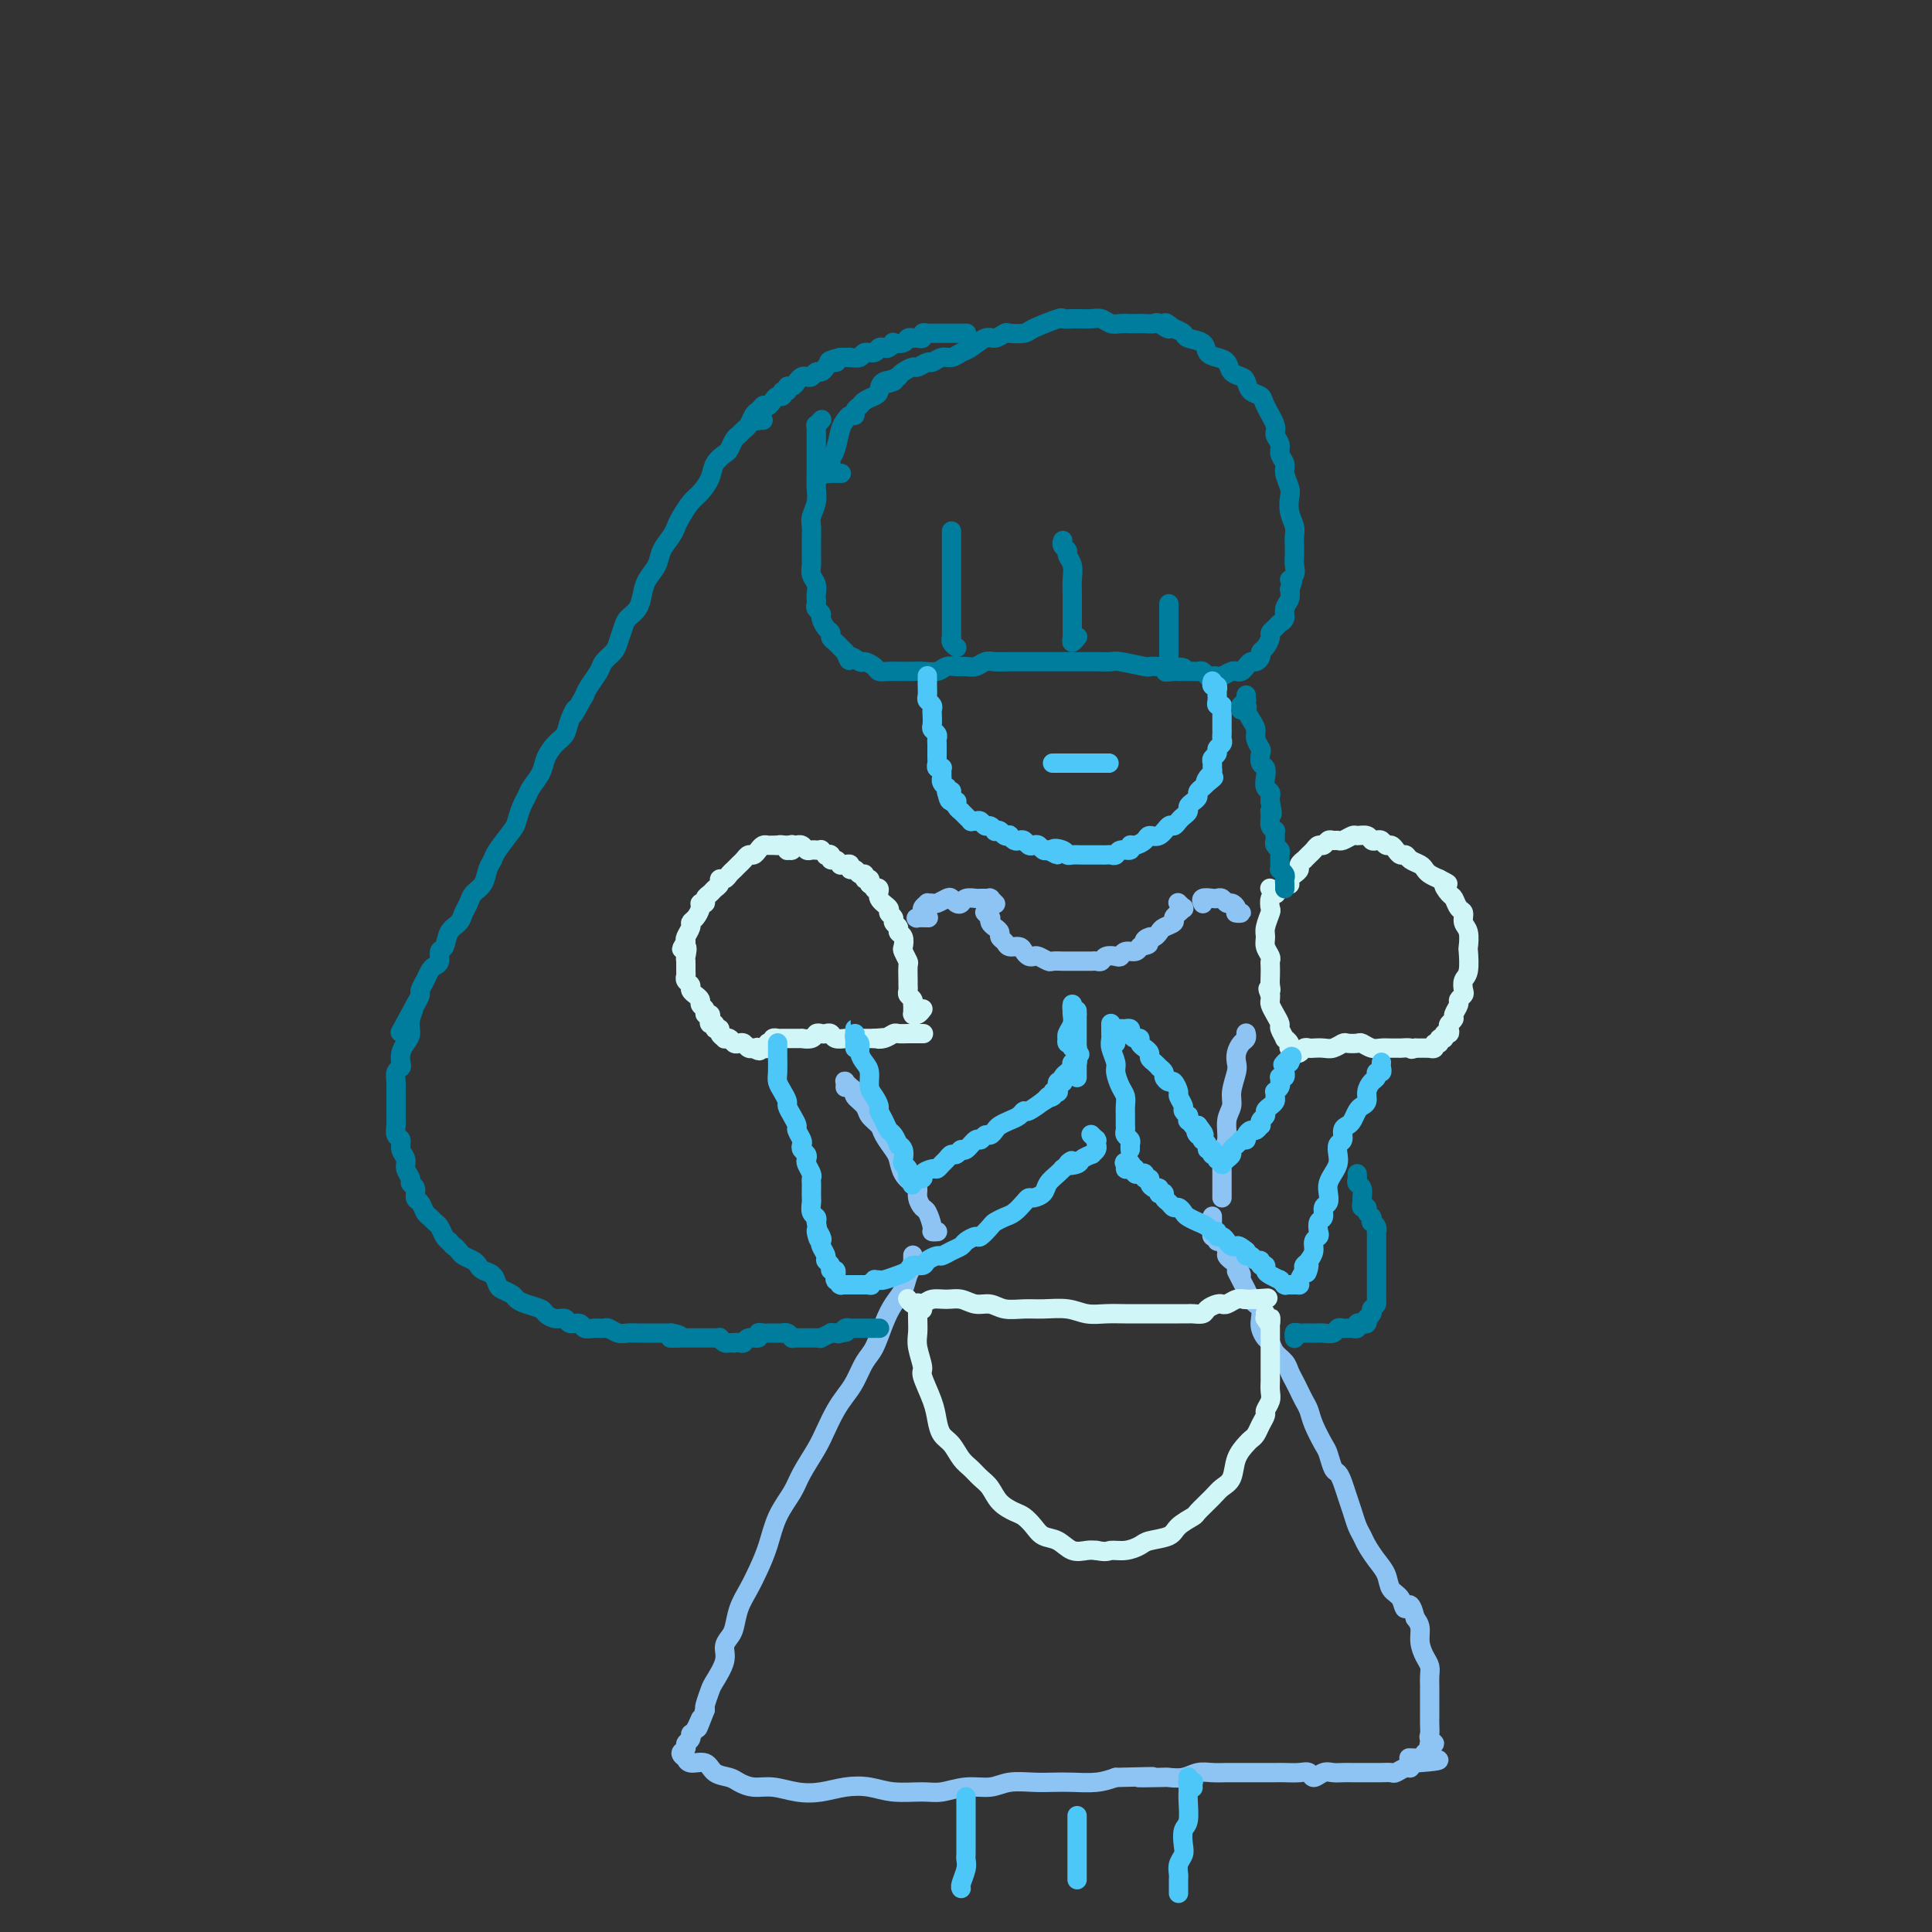 <svg viewBox='0 0 400 400' version='1.1' xmlns='http://www.w3.org/2000/svg' xmlns:xlink='http://www.w3.org/1999/xlink'><rect x="0" y="0" width="400" height="400" fill="#333333" stroke="none"/><g fill='none' stroke='#007C9C' stroke-width='4' stroke-linecap='round' stroke-linejoin='round'><path d='M159,84c0.112,0.002 0.223,0.004 0,0c-0.223,-0.004 -0.781,-0.013 -1,0c-0.219,0.013 -0.100,0.049 0,0c0.100,-0.049 0.182,-0.182 0,0c-0.182,0.182 -0.626,0.679 -1,1c-0.374,0.321 -0.677,0.466 -1,1c-0.323,0.534 -0.664,1.456 -1,2c-0.336,0.544 -0.666,0.708 -1,1c-0.334,0.292 -0.671,0.710 -1,1c-0.329,0.290 -0.651,0.450 -1,1c-0.349,0.550 -0.727,1.488 -1,2c-0.273,0.512 -0.443,0.597 -1,1c-0.557,0.403 -1.501,1.123 -2,2c-0.499,0.877 -0.554,1.912 -1,3c-0.446,1.088 -1.284,2.230 -2,3c-0.716,0.770 -1.309,1.168 -2,2c-0.691,0.832 -1.479,2.099 -2,3c-0.521,0.901 -0.773,1.438 -1,2c-0.227,0.562 -0.428,1.150 -1,2c-0.572,0.850 -1.514,1.960 -2,3c-0.486,1.040 -0.515,2.008 -1,3c-0.485,0.992 -1.425,2.008 -2,3c-0.575,0.992 -0.784,1.960 -1,3c-0.216,1.040 -0.438,2.151 -1,3c-0.562,0.849 -1.464,1.435 -2,2c-0.536,0.565 -0.706,1.109 -1,2c-0.294,0.891 -0.712,2.129 -1,3c-0.288,0.871 -0.444,1.374 -1,2c-0.556,0.626 -1.510,1.374 -2,2c-0.490,0.626 -0.517,1.130 -1,2c-0.483,0.870 -1.424,2.106 -2,3c-0.576,0.894 -0.788,1.447 -1,2'/><path d='M121,144c-3.496,6.325 -2.236,3.637 -2,3c0.236,-0.637 -0.552,0.777 -1,2c-0.448,1.223 -0.558,2.257 -1,3c-0.442,0.743 -1.218,1.196 -2,2c-0.782,0.804 -1.571,1.957 -2,3c-0.429,1.043 -0.497,1.974 -1,3c-0.503,1.026 -1.442,2.146 -2,3c-0.558,0.854 -0.734,1.444 -1,2c-0.266,0.556 -0.620,1.080 -1,2c-0.380,0.920 -0.784,2.237 -1,3c-0.216,0.763 -0.242,0.970 -1,2c-0.758,1.030 -2.248,2.881 -3,4c-0.752,1.119 -0.765,1.507 -1,2c-0.235,0.493 -0.693,1.090 -1,2c-0.307,0.910 -0.462,2.131 -1,3c-0.538,0.869 -1.457,1.386 -2,2c-0.543,0.614 -0.708,1.324 -1,2c-0.292,0.676 -0.709,1.318 -1,2c-0.291,0.682 -0.455,1.405 -1,2c-0.545,0.595 -1.469,1.063 -2,2c-0.531,0.937 -0.667,2.344 -1,3c-0.333,0.656 -0.862,0.560 -1,1c-0.138,0.440 0.117,1.417 0,2c-0.117,0.583 -0.605,0.771 -1,1c-0.395,0.229 -0.697,0.498 -1,1c-0.303,0.502 -0.607,1.238 -1,2c-0.393,0.762 -0.875,1.551 -1,2c-0.125,0.449 0.107,0.557 0,1c-0.107,0.443 -0.554,1.222 -1,2'/><path d='M86,208c-5.638,10.335 -2.232,4.172 -1,2c1.232,-2.172 0.291,-0.355 0,1c-0.291,1.355 0.067,2.247 0,3c-0.067,0.753 -0.557,1.366 -1,2c-0.443,0.634 -0.837,1.287 -1,2c-0.163,0.713 -0.096,1.485 0,2c0.096,0.515 0.222,0.772 0,1c-0.222,0.228 -0.792,0.428 -1,1c-0.208,0.572 -0.056,1.518 0,2c0.056,0.482 0.015,0.500 0,1c-0.015,0.500 -0.004,1.481 0,2c0.004,0.519 -0.000,0.577 0,1c0.000,0.423 0.004,1.212 0,2c-0.004,0.788 -0.016,1.576 0,2c0.016,0.424 0.061,0.484 0,1c-0.061,0.516 -0.228,1.489 0,2c0.228,0.511 0.850,0.560 1,1c0.150,0.440 -0.171,1.270 0,2c0.171,0.730 0.834,1.360 1,2c0.166,0.640 -0.167,1.289 0,2c0.167,0.711 0.832,1.485 1,2c0.168,0.515 -0.162,0.772 0,1c0.162,0.228 0.817,0.428 1,1c0.183,0.572 -0.106,1.515 0,2c0.106,0.485 0.606,0.510 1,1c0.394,0.490 0.683,1.444 1,2c0.317,0.556 0.662,0.712 1,1c0.338,0.288 0.668,0.706 1,1c0.332,0.294 0.666,0.464 1,1c0.334,0.536 0.667,1.439 1,2c0.333,0.561 0.667,0.781 1,1'/><path d='M93,257c1.257,1.571 0.900,0.998 1,1c0.100,0.002 0.656,0.578 1,1c0.344,0.422 0.477,0.689 1,1c0.523,0.311 1.436,0.664 2,1c0.564,0.336 0.780,0.653 1,1c0.220,0.347 0.444,0.723 1,1c0.556,0.277 1.444,0.455 2,1c0.556,0.545 0.781,1.455 1,2c0.219,0.545 0.434,0.723 1,1c0.566,0.277 1.485,0.651 2,1c0.515,0.349 0.627,0.672 1,1c0.373,0.328 1.007,0.661 2,1c0.993,0.339 2.345,0.683 3,1c0.655,0.317 0.613,0.606 1,1c0.387,0.394 1.202,0.894 2,1c0.798,0.106 1.578,-0.182 2,0c0.422,0.182 0.484,0.834 1,1c0.516,0.166 1.485,-0.153 2,0c0.515,0.153 0.575,0.777 1,1c0.425,0.223 1.216,0.046 2,0c0.784,-0.046 1.562,0.040 2,0c0.438,-0.040 0.537,-0.207 1,0c0.463,0.207 1.289,0.788 2,1c0.711,0.212 1.307,0.057 2,0c0.693,-0.057 1.485,-0.015 2,0c0.515,0.015 0.754,0.004 1,0c0.246,-0.004 0.499,-0.001 1,0c0.501,0.001 1.250,0.000 2,0c0.750,-0.000 1.500,-0.000 2,0c0.500,0.000 0.750,0.000 1,0'/><path d='M139,276c3.655,0.690 0.792,0.917 0,1c-0.792,0.083 0.488,0.024 1,0c0.512,-0.024 0.256,-0.012 0,0'/><path d='M170,87c0.113,-0.120 0.227,-0.241 0,0c-0.227,0.241 -0.793,0.842 -1,1c-0.207,0.158 -0.055,-0.127 0,0c0.055,0.127 0.015,0.666 0,1c-0.015,0.334 -0.003,0.462 0,1c0.003,0.538 -0.003,1.485 0,3c0.003,1.515 0.015,3.599 0,5c-0.015,1.401 -0.057,2.118 0,3c0.057,0.882 0.211,1.928 0,3c-0.211,1.072 -0.789,2.170 -1,3c-0.211,0.830 -0.057,1.392 0,2c0.057,0.608 0.015,1.261 0,2c-0.015,0.739 -0.005,1.563 0,2c0.005,0.437 0.005,0.487 0,1c-0.005,0.513 -0.015,1.489 0,2c0.015,0.511 0.057,0.557 0,1c-0.057,0.443 -0.211,1.285 0,2c0.211,0.715 0.788,1.305 1,2c0.212,0.695 0.061,1.496 0,2c-0.061,0.504 -0.031,0.711 0,1c0.031,0.289 0.064,0.658 0,1c-0.064,0.342 -0.223,0.655 0,1c0.223,0.345 0.830,0.722 1,1c0.170,0.278 -0.095,0.456 0,1c0.095,0.544 0.550,1.455 1,2c0.450,0.545 0.894,0.723 1,1c0.106,0.277 -0.126,0.651 0,1c0.126,0.349 0.611,0.671 1,1c0.389,0.329 0.683,0.665 1,1c0.317,0.335 0.659,0.667 1,1'/><path d='M175,135c1.196,2.947 0.687,1.315 1,1c0.313,-0.315 1.449,0.686 2,1c0.551,0.314 0.519,-0.059 1,0c0.481,0.059 1.476,0.552 2,1c0.524,0.448 0.577,0.852 1,1c0.423,0.148 1.214,0.039 2,0c0.786,-0.039 1.565,-0.010 2,0c0.435,0.010 0.525,-0.001 1,0c0.475,0.001 1.335,0.014 2,0c0.665,-0.014 1.137,-0.057 2,0c0.863,0.057 2.118,0.212 3,0c0.882,-0.212 1.391,-0.793 2,-1c0.609,-0.207 1.317,-0.041 2,0c0.683,0.041 1.342,-0.041 2,0c0.658,0.041 1.316,0.207 2,0c0.684,-0.207 1.394,-0.788 2,-1c0.606,-0.212 1.110,-0.057 2,0c0.890,0.057 2.168,0.015 3,0c0.832,-0.015 1.219,-0.004 2,0c0.781,0.004 1.957,0.001 3,0c1.043,-0.001 1.955,-0.000 3,0c1.045,0.000 2.224,0.000 3,0c0.776,-0.000 1.149,-0.001 2,0c0.851,0.001 2.180,0.004 3,0c0.820,-0.004 1.132,-0.015 2,0c0.868,0.015 2.290,0.057 3,0c0.710,-0.057 0.706,-0.211 2,0c1.294,0.211 3.887,0.788 5,1c1.113,0.212 0.747,0.061 1,0c0.253,-0.061 1.127,-0.030 2,0'/><path d='M240,138c9.064,0.072 3.724,0.751 2,1c-1.724,0.249 0.168,0.067 1,0c0.832,-0.067 0.604,-0.019 1,0c0.396,0.019 1.415,0.009 2,0c0.585,-0.009 0.734,-0.016 1,0c0.266,0.016 0.649,0.057 1,0c0.351,-0.057 0.670,-0.210 1,0c0.330,0.210 0.669,0.785 1,1c0.331,0.215 0.653,0.072 1,0c0.347,-0.072 0.719,-0.072 1,0c0.281,0.072 0.470,0.217 1,0c0.530,-0.217 1.400,-0.794 2,-1c0.600,-0.206 0.931,-0.040 1,0c0.069,0.040 -0.122,-0.046 0,0c0.122,0.046 0.557,0.223 1,0c0.443,-0.223 0.893,-0.847 1,-1c0.107,-0.153 -0.130,0.166 0,0c0.130,-0.166 0.626,-0.817 1,-1c0.374,-0.183 0.626,0.102 1,0c0.374,-0.102 0.870,-0.591 1,-1c0.130,-0.409 -0.106,-0.740 0,-1c0.106,-0.260 0.553,-0.451 1,-1c0.447,-0.549 0.894,-1.456 1,-2c0.106,-0.544 -0.130,-0.726 0,-1c0.130,-0.274 0.627,-0.640 1,-1c0.373,-0.360 0.622,-0.715 1,-1c0.378,-0.285 0.885,-0.499 1,-1c0.115,-0.501 -0.161,-1.289 0,-2c0.161,-0.711 0.760,-1.346 1,-2c0.240,-0.654 0.120,-1.327 0,-2'/><path d='M267,122c1.332,-2.893 0.161,-2.126 0,-2c-0.161,0.126 0.689,-0.389 1,-1c0.311,-0.611 0.084,-1.318 0,-2c-0.084,-0.682 -0.026,-1.340 0,-2c0.026,-0.660 0.021,-1.321 0,-2c-0.021,-0.679 -0.057,-1.374 0,-2c0.057,-0.626 0.207,-1.183 0,-2c-0.207,-0.817 -0.772,-1.896 -1,-3c-0.228,-1.104 -0.118,-2.235 0,-3c0.118,-0.765 0.243,-1.163 0,-2c-0.243,-0.837 -0.854,-2.111 -1,-3c-0.146,-0.889 0.173,-1.391 0,-2c-0.173,-0.609 -0.838,-1.325 -1,-2c-0.162,-0.675 0.179,-1.308 0,-2c-0.179,-0.692 -0.878,-1.441 -1,-2c-0.122,-0.559 0.332,-0.927 0,-2c-0.332,-1.073 -1.450,-2.851 -2,-4c-0.550,-1.149 -0.533,-1.669 -1,-2c-0.467,-0.331 -1.420,-0.474 -2,-1c-0.580,-0.526 -0.788,-1.437 -1,-2c-0.212,-0.563 -0.428,-0.780 -1,-1c-0.572,-0.220 -1.499,-0.444 -2,-1c-0.501,-0.556 -0.576,-1.444 -1,-2c-0.424,-0.556 -1.198,-0.779 -2,-1c-0.802,-0.221 -1.632,-0.440 -2,-1c-0.368,-0.560 -0.274,-1.459 -1,-2c-0.726,-0.541 -2.272,-0.723 -3,-1c-0.728,-0.277 -0.636,-0.651 -1,-1c-0.364,-0.349 -1.182,-0.675 -2,-1'/><path d='M243,68c-3.054,-2.415 -1.189,-0.451 -1,0c0.189,0.451 -1.296,-0.611 -2,-1c-0.704,-0.389 -0.625,-0.104 -1,0c-0.375,0.104 -1.203,0.029 -2,0c-0.797,-0.029 -1.565,-0.012 -2,0c-0.435,0.012 -0.539,0.017 -1,0c-0.461,-0.017 -1.279,-0.057 -2,0c-0.721,0.057 -1.345,0.212 -2,0c-0.655,-0.212 -1.340,-0.789 -2,-1c-0.660,-0.211 -1.295,-0.056 -2,0c-0.705,0.056 -1.480,0.013 -2,0c-0.520,-0.013 -0.784,0.003 -1,0c-0.216,-0.003 -0.384,-0.025 -1,0c-0.616,0.025 -1.678,0.098 -2,0c-0.322,-0.098 0.098,-0.367 -1,0c-1.098,0.367 -3.712,1.371 -5,2c-1.288,0.629 -1.250,0.885 -2,1c-0.750,0.115 -2.288,0.090 -3,0c-0.712,-0.090 -0.599,-0.246 -1,0c-0.401,0.246 -1.315,0.893 -2,1c-0.685,0.107 -1.142,-0.326 -2,0c-0.858,0.326 -2.118,1.412 -3,2c-0.882,0.588 -1.387,0.678 -2,1c-0.613,0.322 -1.334,0.875 -2,1c-0.666,0.125 -1.277,-0.177 -2,0c-0.723,0.177 -1.559,0.835 -2,1c-0.441,0.165 -0.485,-0.163 -1,0c-0.515,0.163 -1.499,0.817 -2,1c-0.501,0.183 -0.520,-0.105 -1,0c-0.480,0.105 -1.423,0.601 -2,1c-0.577,0.399 -0.789,0.699 -1,1'/><path d='M186,78c-5.379,2.112 -1.826,1.392 -1,1c0.826,-0.392 -1.074,-0.456 -2,0c-0.926,0.456 -0.879,1.431 -1,2c-0.121,0.569 -0.410,0.731 -1,1c-0.590,0.269 -1.482,0.646 -2,1c-0.518,0.354 -0.664,0.686 -1,1c-0.336,0.314 -0.864,0.610 -1,1c-0.136,0.390 0.118,0.874 0,1c-0.118,0.126 -0.610,-0.107 -1,0c-0.390,0.107 -0.679,0.554 -1,1c-0.321,0.446 -0.673,0.893 -1,2c-0.327,1.107 -0.628,2.875 -1,4c-0.372,1.125 -0.816,1.608 -1,2c-0.184,0.392 -0.109,0.694 0,1c0.109,0.306 0.250,0.618 0,1c-0.250,0.382 -0.892,0.834 -1,1c-0.108,0.166 0.317,0.045 1,0c0.683,-0.045 1.624,-0.013 2,0c0.376,0.013 0.188,0.006 0,0'/><path d='M197,111c-0.000,-0.429 -0.000,-0.858 0,-1c0.000,-0.142 0.000,0.003 0,0c-0.000,-0.003 -0.000,-0.154 0,0c0.000,0.154 0.000,0.611 0,1c-0.000,0.389 -0.000,0.708 0,1c0.000,0.292 0.000,0.557 0,1c-0.000,0.443 -0.000,1.063 0,2c0.000,0.937 0.000,2.192 0,3c-0.000,0.808 -0.000,1.171 0,2c0.000,0.829 0.000,2.124 0,3c-0.000,0.876 -0.000,1.334 0,2c0.000,0.666 0.000,1.541 0,2c-0.000,0.459 -0.000,0.501 0,1c0.000,0.499 0.000,1.453 0,2c-0.000,0.547 -0.001,0.685 0,1c0.001,0.315 0.004,0.806 0,1c-0.004,0.194 -0.015,0.090 0,0c0.015,-0.090 0.057,-0.168 0,0c-0.057,0.168 -0.211,0.581 0,1c0.211,0.419 0.788,0.844 1,1c0.212,0.156 0.061,0.045 0,0c-0.061,-0.045 -0.030,-0.022 0,0'/><path d='M220,112c0.033,-0.088 0.065,-0.176 0,0c-0.065,0.176 -0.228,0.616 0,1c0.228,0.384 0.846,0.710 1,1c0.154,0.290 -0.155,0.543 0,1c0.155,0.457 0.774,1.119 1,2c0.226,0.881 0.061,1.980 0,3c-0.061,1.020 -0.016,1.961 0,3c0.016,1.039 0.005,2.176 0,3c-0.005,0.824 -0.002,1.336 0,2c0.002,0.664 0.004,1.481 0,2c-0.004,0.519 -0.015,0.741 0,1c0.015,0.259 0.056,0.554 0,1c-0.056,0.446 -0.207,1.043 0,1c0.207,-0.043 0.774,-0.727 1,-1c0.226,-0.273 0.113,-0.137 0,0'/><path d='M242,125c0.000,0.896 0.000,1.791 0,3c0.000,1.209 0.000,2.730 0,4c0.000,1.270 0.000,2.289 0,3c0.000,0.711 -0.000,1.115 0,1c0.000,-0.115 0.000,-0.747 0,-1c-0.000,-0.253 0.000,-0.126 0,0'/><path d='M200,69c0.120,0.000 0.239,0.000 0,0c-0.239,-0.000 -0.838,-0.000 -1,0c-0.162,0.000 0.111,0.000 0,0c-0.111,-0.000 -0.608,-0.000 -1,0c-0.392,0.000 -0.679,0.000 -1,0c-0.321,-0.000 -0.678,-0.000 -1,0c-0.322,0.000 -0.611,0.000 -1,0c-0.389,-0.000 -0.879,-0.001 -1,0c-0.121,0.001 0.126,0.004 0,0c-0.126,-0.004 -0.625,-0.015 -1,0c-0.375,0.015 -0.626,0.057 -1,0c-0.374,-0.057 -0.870,-0.211 -1,0c-0.130,0.211 0.105,0.788 0,1c-0.105,0.212 -0.552,0.061 -1,0c-0.448,-0.061 -0.898,-0.030 -1,0c-0.102,0.030 0.145,0.060 0,0c-0.145,-0.060 -0.683,-0.208 -1,0c-0.317,0.208 -0.414,0.774 -1,1c-0.586,0.226 -1.663,0.112 -2,0c-0.337,-0.112 0.066,-0.222 0,0c-0.066,0.222 -0.599,0.776 -1,1c-0.401,0.224 -0.669,0.116 -1,0c-0.331,-0.116 -0.723,-0.241 -1,0c-0.277,0.241 -0.437,0.849 -1,1c-0.563,0.151 -1.527,-0.156 -2,0c-0.473,0.156 -0.456,0.774 -1,1c-0.544,0.226 -1.651,0.061 -2,0c-0.349,-0.061 0.060,-0.016 0,0c-0.060,0.016 -0.589,0.005 -1,0c-0.411,-0.005 -0.706,-0.002 -1,0'/><path d='M174,74c-4.201,1.012 -1.703,1.041 -1,1c0.703,-0.041 -0.389,-0.151 -1,0c-0.611,0.151 -0.741,0.562 -1,1c-0.259,0.438 -0.647,0.901 -1,1c-0.353,0.099 -0.672,-0.167 -1,0c-0.328,0.167 -0.665,0.767 -1,1c-0.335,0.233 -0.668,0.100 -1,0c-0.332,-0.100 -0.662,-0.166 -1,0c-0.338,0.166 -0.683,0.565 -1,1c-0.317,0.435 -0.606,0.905 -1,1c-0.394,0.095 -0.893,-0.186 -1,0c-0.107,0.186 0.178,0.838 0,1c-0.178,0.162 -0.818,-0.167 -1,0c-0.182,0.167 0.096,0.828 0,1c-0.096,0.172 -0.564,-0.146 -1,0c-0.436,0.146 -0.839,0.756 -1,1c-0.161,0.244 -0.081,0.121 0,0c0.081,-0.121 0.161,-0.238 0,0c-0.161,0.238 -0.565,0.833 -1,1c-0.435,0.167 -0.901,-0.095 -1,0c-0.099,0.095 0.169,0.547 0,1c-0.169,0.453 -0.774,0.906 -1,1c-0.226,0.094 -0.074,-0.171 0,0c0.074,0.171 0.072,0.778 0,1c-0.072,0.222 -0.212,0.060 0,0c0.212,-0.060 0.775,-0.017 1,0c0.225,0.017 0.113,0.009 0,0'/></g>
<g fill='none' stroke='#D0F6F7' stroke-width='4' stroke-linecap='round' stroke-linejoin='round'><path d='M164,175c-0.032,-0.115 -0.064,-0.231 0,0c0.064,0.231 0.224,0.808 0,1c-0.224,0.192 -0.834,-0.001 -1,0c-0.166,0.001 0.110,0.197 0,0c-0.110,-0.197 -0.607,-0.785 -1,-1c-0.393,-0.215 -0.683,-0.055 -1,0c-0.317,0.055 -0.662,0.005 -1,0c-0.338,-0.005 -0.668,0.036 -1,0c-0.332,-0.036 -0.666,-0.150 -1,0c-0.334,0.150 -0.667,0.565 -1,1c-0.333,0.435 -0.667,0.890 -1,1c-0.333,0.110 -0.667,-0.126 -1,0c-0.333,0.126 -0.666,0.612 -1,1c-0.334,0.388 -0.668,0.678 -1,1c-0.332,0.322 -0.663,0.678 -1,1c-0.337,0.322 -0.682,0.611 -1,1c-0.318,0.389 -0.610,0.878 -1,1c-0.390,0.122 -0.879,-0.122 -1,0c-0.121,0.122 0.126,0.611 0,1c-0.126,0.389 -0.626,0.678 -1,1c-0.374,0.322 -0.621,0.677 -1,1c-0.379,0.323 -0.889,0.615 -1,1c-0.111,0.385 0.176,0.863 0,1c-0.176,0.137 -0.817,-0.066 -1,0c-0.183,0.066 0.091,0.403 0,1c-0.091,0.597 -0.546,1.456 -1,2c-0.454,0.544 -0.905,0.775 -1,1c-0.095,0.225 0.167,0.445 0,1c-0.167,0.555 -0.762,1.444 -1,2c-0.238,0.556 -0.119,0.778 0,1'/><path d='M142,195c-1.702,2.589 -0.456,1.061 0,1c0.456,-0.061 0.121,1.346 0,2c-0.121,0.654 -0.028,0.557 0,1c0.028,0.443 -0.008,1.428 0,2c0.008,0.572 0.059,0.732 0,1c-0.059,0.268 -0.227,0.645 0,1c0.227,0.355 0.850,0.686 1,1c0.150,0.314 -0.171,0.609 0,1c0.171,0.391 0.834,0.878 1,1c0.166,0.122 -0.167,-0.121 0,0c0.167,0.121 0.833,0.606 1,1c0.167,0.394 -0.165,0.697 0,1c0.165,0.303 0.828,0.607 1,1c0.172,0.393 -0.146,0.875 0,1c0.146,0.125 0.756,-0.106 1,0c0.244,0.106 0.122,0.549 0,1c-0.122,0.451 -0.244,0.908 0,1c0.244,0.092 0.854,-0.182 1,0c0.146,0.182 -0.172,0.820 0,1c0.172,0.180 0.834,-0.096 1,0c0.166,0.096 -0.163,0.565 0,1c0.163,0.435 0.817,0.835 1,1c0.183,0.165 -0.106,0.096 0,0c0.106,-0.096 0.605,-0.218 1,0c0.395,0.218 0.684,0.776 1,1c0.316,0.224 0.659,0.112 1,0c0.341,-0.112 0.679,-0.226 1,0c0.321,0.226 0.625,0.792 1,1c0.375,0.208 0.821,0.060 1,0c0.179,-0.060 0.089,-0.030 0,0'/><path d='M156,217c1.791,1.083 1.268,0.291 1,0c-0.268,-0.291 -0.282,-0.082 0,0c0.282,0.082 0.861,0.036 1,0c0.139,-0.036 -0.160,-0.062 0,0c0.160,0.062 0.779,0.214 1,0c0.221,-0.214 0.044,-0.793 0,-1c-0.044,-0.207 0.045,-0.041 0,0c-0.045,0.041 -0.223,-0.041 0,0c0.223,0.041 0.847,0.207 1,0c0.153,-0.207 -0.165,-0.788 0,-1c0.165,-0.212 0.814,-0.057 1,0c0.186,0.057 -0.092,0.015 0,0c0.092,-0.015 0.555,-0.004 1,0c0.445,0.004 0.874,0.001 1,0c0.126,-0.001 -0.051,0.001 0,0c0.051,-0.001 0.328,-0.004 1,0c0.672,0.004 1.738,0.015 2,0c0.262,-0.015 -0.281,-0.056 0,0c0.281,0.056 1.385,0.210 2,0c0.615,-0.210 0.741,-0.785 1,-1c0.259,-0.215 0.651,-0.072 1,0c0.349,0.072 0.656,0.072 1,0c0.344,-0.072 0.726,-0.215 1,0c0.274,0.215 0.440,0.790 1,1c0.560,0.210 1.515,0.056 2,0c0.485,-0.056 0.501,-0.015 1,0c0.499,0.015 1.480,0.004 2,0c0.520,-0.004 0.577,-0.001 1,0c0.423,0.001 1.211,0.001 2,0'/><path d='M181,215c4.064,-0.326 1.722,-0.140 1,0c-0.722,0.140 0.174,0.234 1,0c0.826,-0.234 1.583,-0.795 2,-1c0.417,-0.205 0.494,-0.055 1,0c0.506,0.055 1.442,0.015 2,0c0.558,-0.015 0.740,-0.004 1,0c0.260,0.004 0.598,0.001 1,0c0.402,-0.001 0.867,-0.000 1,0c0.133,0.000 -0.068,0.000 0,0c0.068,-0.000 0.403,-0.000 0,0c-0.403,0.000 -1.544,0.000 -2,0c-0.456,-0.000 -0.228,-0.000 0,0'/><path d='M161,175c-0.081,0.000 -0.163,0.000 0,0c0.163,-0.000 0.569,-0.000 1,0c0.431,0.000 0.885,0.000 1,0c0.115,-0.000 -0.110,-0.001 0,0c0.110,0.001 0.554,0.004 1,0c0.446,-0.004 0.893,-0.015 1,0c0.107,0.015 -0.125,0.057 0,0c0.125,-0.057 0.607,-0.211 1,0c0.393,0.211 0.698,0.789 1,1c0.302,0.211 0.602,0.056 1,0c0.398,-0.056 0.895,-0.011 1,0c0.105,0.011 -0.183,-0.011 0,0c0.183,0.011 0.838,0.054 1,0c0.162,-0.054 -0.167,-0.207 0,0c0.167,0.207 0.832,0.772 1,1c0.168,0.228 -0.161,0.117 0,0c0.161,-0.117 0.813,-0.242 1,0c0.187,0.242 -0.091,0.850 0,1c0.091,0.150 0.550,-0.157 1,0c0.450,0.157 0.890,0.778 1,1c0.110,0.222 -0.111,0.044 0,0c0.111,-0.044 0.554,0.045 1,0c0.446,-0.045 0.894,-0.223 1,0c0.106,0.223 -0.130,0.848 0,1c0.130,0.152 0.627,-0.170 1,0c0.373,0.170 0.622,0.833 1,1c0.378,0.167 0.885,-0.161 1,0c0.115,0.161 -0.161,0.813 0,1c0.161,0.187 0.760,-0.089 1,0c0.240,0.089 0.120,0.545 0,1'/><path d='M180,183c1.704,1.334 0.963,1.169 1,1c0.037,-0.169 0.851,-0.344 1,0c0.149,0.344 -0.368,1.205 0,2c0.368,0.795 1.619,1.522 2,2c0.381,0.478 -0.109,0.706 0,1c0.109,0.294 0.818,0.655 1,1c0.182,0.345 -0.161,0.674 0,1c0.161,0.326 0.827,0.650 1,1c0.173,0.350 -0.146,0.728 0,1c0.146,0.272 0.757,0.438 1,1c0.243,0.562 0.118,1.520 0,2c-0.118,0.480 -0.228,0.482 0,1c0.228,0.518 0.793,1.553 1,2c0.207,0.447 0.054,0.305 0,1c-0.054,0.695 -0.011,2.227 0,3c0.011,0.773 -0.011,0.785 0,1c0.011,0.215 0.056,0.631 0,1c-0.056,0.369 -0.211,0.691 0,1c0.211,0.309 0.789,0.603 1,1c0.211,0.397 0.057,0.895 0,1c-0.057,0.105 -0.015,-0.182 0,0c0.015,0.182 0.003,0.833 0,1c-0.003,0.167 0.002,-0.150 0,0c-0.002,0.150 -0.011,0.769 0,1c0.011,0.231 0.042,0.076 0,0c-0.042,-0.076 -0.155,-0.072 0,0c0.155,0.072 0.580,0.212 1,0c0.420,-0.212 0.834,-0.775 1,-1c0.166,-0.225 0.083,-0.113 0,0'/><path d='M267,183c0.022,0.089 0.043,0.179 0,0c-0.043,-0.179 -0.151,-0.626 0,-1c0.151,-0.374 0.562,-0.674 1,-1c0.438,-0.326 0.905,-0.679 1,-1c0.095,-0.321 -0.182,-0.611 0,-1c0.182,-0.389 0.822,-0.879 1,-1c0.178,-0.121 -0.107,0.126 0,0c0.107,-0.126 0.606,-0.626 1,-1c0.394,-0.374 0.683,-0.622 1,-1c0.317,-0.378 0.663,-0.886 1,-1c0.337,-0.114 0.667,0.167 1,0c0.333,-0.167 0.671,-0.781 1,-1c0.329,-0.219 0.650,-0.044 1,0c0.350,0.044 0.727,-0.042 1,0c0.273,0.042 0.440,0.211 1,0c0.560,-0.211 1.512,-0.802 2,-1c0.488,-0.198 0.512,-0.001 1,0c0.488,0.001 1.440,-0.192 2,0c0.560,0.192 0.727,0.769 1,1c0.273,0.231 0.650,0.117 1,0c0.350,-0.117 0.671,-0.238 1,0c0.329,0.238 0.666,0.833 1,1c0.334,0.167 0.666,-0.096 1,0c0.334,0.096 0.671,0.551 1,1c0.329,0.449 0.652,0.894 1,1c0.348,0.106 0.722,-0.126 1,0c0.278,0.126 0.458,0.611 1,1c0.542,0.389 1.444,0.682 2,1c0.556,0.318 0.765,0.663 1,1c0.235,0.337 0.496,0.668 1,1c0.504,0.332 1.252,0.666 2,1'/><path d='M298,182c2.964,1.506 1.373,0.770 1,1c-0.373,0.230 0.474,1.427 1,2c0.526,0.573 0.733,0.522 1,1c0.267,0.478 0.593,1.484 1,2c0.407,0.516 0.893,0.541 1,1c0.107,0.459 -0.167,1.352 0,2c0.167,0.648 0.773,1.051 1,2c0.227,0.949 0.075,2.443 0,3c-0.075,0.557 -0.071,0.177 0,1c0.071,0.823 0.211,2.851 0,4c-0.211,1.149 -0.773,1.420 -1,2c-0.227,0.580 -0.117,1.469 0,2c0.117,0.531 0.243,0.706 0,1c-0.243,0.294 -0.853,0.709 -1,1c-0.147,0.291 0.171,0.459 0,1c-0.171,0.541 -0.829,1.455 -1,2c-0.171,0.545 0.146,0.719 0,1c-0.146,0.281 -0.756,0.668 -1,1c-0.244,0.332 -0.122,0.610 0,1c0.122,0.390 0.244,0.893 0,1c-0.244,0.107 -0.854,-0.183 -1,0c-0.146,0.183 0.172,0.837 0,1c-0.172,0.163 -0.835,-0.167 -1,0c-0.165,0.167 0.167,0.829 0,1c-0.167,0.171 -0.831,-0.150 -1,0c-0.169,0.150 0.159,0.772 0,1c-0.159,0.228 -0.806,0.061 -1,0c-0.194,-0.061 0.063,-0.016 0,0c-0.063,0.016 -0.447,0.005 -1,0c-0.553,-0.005 -1.277,-0.002 -2,0'/><path d='M293,217c-1.181,0.464 -0.634,0.124 -1,0c-0.366,-0.124 -1.645,-0.032 -2,0c-0.355,0.032 0.213,0.005 0,0c-0.213,-0.005 -1.208,0.013 -2,0c-0.792,-0.013 -1.382,-0.056 -2,0c-0.618,0.056 -1.264,0.210 -2,0c-0.736,-0.210 -1.562,-0.785 -2,-1c-0.438,-0.215 -0.487,-0.072 -1,0c-0.513,0.072 -1.489,0.072 -2,0c-0.511,-0.072 -0.557,-0.215 -1,0c-0.443,0.215 -1.285,0.789 -2,1c-0.715,0.211 -1.305,0.060 -2,0c-0.695,-0.060 -1.497,-0.031 -2,0c-0.503,0.031 -0.708,0.062 -1,0c-0.292,-0.062 -0.670,-0.216 -1,0c-0.330,0.216 -0.610,0.804 -1,1c-0.390,0.196 -0.889,-0.000 -1,0c-0.111,0.000 0.166,0.197 0,0c-0.166,-0.197 -0.775,-0.787 -1,-1c-0.225,-0.213 -0.064,-0.047 0,0c0.064,0.047 0.032,-0.024 0,0c-0.032,0.024 -0.065,0.143 0,0c0.065,-0.143 0.228,-0.548 0,-1c-0.228,-0.452 -0.849,-0.950 -1,-1c-0.151,-0.050 0.166,0.348 0,0c-0.166,-0.348 -0.815,-1.441 -1,-2c-0.185,-0.559 0.094,-0.583 0,-1c-0.094,-0.417 -0.561,-1.225 -1,-2c-0.439,-0.775 -0.849,-1.516 -1,-2c-0.151,-0.484 -0.043,-0.710 0,-1c0.043,-0.290 0.022,-0.645 0,-1'/><path d='M263,206c-0.928,-2.047 -0.249,-1.165 0,-1c0.249,0.165 0.068,-0.389 0,-1c-0.068,-0.611 -0.022,-1.280 0,-2c0.022,-0.720 0.020,-1.492 0,-2c-0.020,-0.508 -0.059,-0.754 0,-1c0.059,-0.246 0.216,-0.493 0,-1c-0.216,-0.507 -0.804,-1.272 -1,-2c-0.196,-0.728 -0.001,-1.417 0,-2c0.001,-0.583 -0.192,-1.060 0,-2c0.192,-0.940 0.771,-2.342 1,-3c0.229,-0.658 0.110,-0.572 0,-1c-0.110,-0.428 -0.212,-1.368 0,-2c0.212,-0.632 0.736,-0.954 1,-1c0.264,-0.046 0.267,0.183 0,0c-0.267,-0.183 -0.803,-0.780 -1,-1c-0.197,-0.220 -0.056,-0.063 0,0c0.056,0.063 0.028,0.031 0,0'/></g>
<g fill='none' stroke='#4DC6F8' stroke-width='4' stroke-linecap='round' stroke-linejoin='round'><path d='M192,140c-0.000,-0.008 -0.000,-0.016 0,0c0.000,0.016 0.000,0.056 0,0c-0.000,-0.056 -0.000,-0.209 0,0c0.000,0.209 0.000,0.781 0,1c-0.000,0.219 -0.001,0.086 0,0c0.001,-0.086 0.004,-0.125 0,0c-0.004,0.125 -0.015,0.415 0,1c0.015,0.585 0.057,1.465 0,2c-0.057,0.535 -0.211,0.724 0,1c0.211,0.276 0.788,0.637 1,1c0.212,0.363 0.061,0.727 0,1c-0.061,0.273 -0.030,0.454 0,1c0.030,0.546 0.061,1.456 0,2c-0.061,0.544 -0.212,0.723 0,1c0.212,0.277 0.789,0.651 1,1c0.211,0.349 0.056,0.671 0,1c-0.056,0.329 -0.015,0.665 0,1c0.015,0.335 0.003,0.668 0,1c-0.003,0.332 0.003,0.664 0,1c-0.003,0.336 -0.015,0.678 0,1c0.015,0.322 0.057,0.625 0,1c-0.057,0.375 -0.211,0.822 0,1c0.211,0.178 0.789,0.085 1,0c0.211,-0.085 0.056,-0.164 0,0c-0.056,0.164 -0.011,0.570 0,1c0.011,0.430 -0.011,0.885 0,1c0.011,0.115 0.055,-0.110 0,0c-0.055,0.110 -0.211,0.555 0,1c0.211,0.445 0.788,0.889 1,1c0.212,0.111 0.061,-0.111 0,0c-0.061,0.111 -0.030,0.556 0,1'/><path d='M196,164c0.846,3.648 0.963,0.767 1,0c0.037,-0.767 -0.004,0.578 0,1c0.004,0.422 0.052,-0.080 0,0c-0.052,0.080 -0.206,0.744 0,1c0.206,0.256 0.772,0.106 1,0c0.228,-0.106 0.118,-0.168 0,0c-0.118,0.168 -0.243,0.566 0,1c0.243,0.434 0.854,0.905 1,1c0.146,0.095 -0.172,-0.185 0,0c0.172,0.185 0.834,0.834 1,1c0.166,0.166 -0.163,-0.153 0,0c0.163,0.153 0.817,0.777 1,1c0.183,0.223 -0.106,0.045 0,0c0.106,-0.045 0.607,0.044 1,0c0.393,-0.044 0.679,-0.222 1,0c0.321,0.222 0.678,0.843 1,1c0.322,0.157 0.611,-0.150 1,0c0.389,0.150 0.879,0.759 1,1c0.121,0.241 -0.126,0.116 0,0c0.126,-0.116 0.625,-0.224 1,0c0.375,0.224 0.625,0.778 1,1c0.375,0.222 0.874,0.111 1,0c0.126,-0.111 -0.121,-0.222 0,0c0.121,0.222 0.610,0.778 1,1c0.390,0.222 0.682,0.111 1,0c0.318,-0.111 0.663,-0.222 1,0c0.337,0.222 0.668,0.778 1,1c0.332,0.222 0.666,0.111 1,0c0.334,-0.111 0.667,-0.222 1,0c0.333,0.222 0.667,0.778 1,1c0.333,0.222 0.667,0.111 1,0'/><path d='M217,176c3.368,1.873 1.287,0.554 1,0c-0.287,-0.554 1.219,-0.345 2,0c0.781,0.345 0.838,0.824 1,1c0.162,0.176 0.428,0.047 1,0c0.572,-0.047 1.449,-0.013 2,0c0.551,0.013 0.778,0.003 1,0c0.222,-0.003 0.441,0.000 1,0c0.559,-0.000 1.458,-0.004 2,0c0.542,0.004 0.727,0.016 1,0c0.273,-0.016 0.633,-0.061 1,0c0.367,0.061 0.741,0.227 1,0c0.259,-0.227 0.402,-0.848 1,-1c0.598,-0.152 1.651,0.165 2,0c0.349,-0.165 -0.006,-0.813 0,-1c0.006,-0.187 0.372,0.086 1,0c0.628,-0.086 1.516,-0.530 2,-1c0.484,-0.470 0.564,-0.966 1,-1c0.436,-0.034 1.230,0.394 2,0c0.770,-0.394 1.517,-1.611 2,-2c0.483,-0.389 0.703,0.051 1,0c0.297,-0.051 0.671,-0.591 1,-1c0.329,-0.409 0.614,-0.687 1,-1c0.386,-0.313 0.873,-0.661 1,-1c0.127,-0.339 -0.107,-0.668 0,-1c0.107,-0.332 0.553,-0.666 1,-1c0.447,-0.334 0.893,-0.667 1,-1c0.107,-0.333 -0.125,-0.667 0,-1c0.125,-0.333 0.607,-0.667 1,-1c0.393,-0.333 0.696,-0.667 1,-1'/><path d='M250,162c2.492,-2.118 0.720,-0.413 0,0c-0.720,0.413 -0.390,-0.467 0,-1c0.390,-0.533 0.841,-0.720 1,-1c0.159,-0.280 0.028,-0.652 0,-1c-0.028,-0.348 0.049,-0.671 0,-1c-0.049,-0.329 -0.223,-0.666 0,-1c0.223,-0.334 0.844,-0.667 1,-1c0.156,-0.333 -0.154,-0.667 0,-1c0.154,-0.333 0.773,-0.666 1,-1c0.227,-0.334 0.061,-0.671 0,-1c-0.061,-0.329 -0.017,-0.651 0,-1c0.017,-0.349 0.005,-0.724 0,-1c-0.005,-0.276 -0.005,-0.451 0,-1c0.005,-0.549 0.015,-1.470 0,-2c-0.015,-0.530 -0.057,-0.668 0,-1c0.057,-0.332 0.211,-0.859 0,-1c-0.211,-0.141 -0.789,0.102 -1,0c-0.211,-0.102 -0.057,-0.549 0,-1c0.057,-0.451 0.015,-0.904 0,-1c-0.015,-0.096 -0.003,0.166 0,0c0.003,-0.166 -0.003,-0.762 0,-1c0.003,-0.238 0.015,-0.120 0,0c-0.015,0.120 -0.056,0.242 0,0c0.056,-0.242 0.211,-0.848 0,-1c-0.211,-0.152 -0.788,0.151 -1,0c-0.212,-0.151 -0.061,-0.758 0,-1c0.061,-0.242 0.030,-0.121 0,0'/><path d='M218,158c-0.007,0.000 -0.014,0.000 0,0c0.014,0.000 0.049,0.000 0,0c-0.049,0.000 -0.182,0.000 0,0c0.182,0.000 0.678,0.000 1,0c0.322,0.000 0.471,0.000 1,0c0.529,0.000 1.437,0.000 2,0c0.563,0.000 0.782,0.000 1,0c0.218,0.000 0.436,0.000 1,0c0.564,0.000 1.475,0.000 2,0c0.525,0.000 0.663,0.000 1,0c0.337,-0.000 0.874,0.000 1,0c0.126,0.000 -0.157,0.000 0,0c0.157,0.000 0.756,0.000 1,0c0.244,0.000 0.133,0.000 0,0c-0.133,0.000 -0.288,0.000 0,0c0.288,0.000 1.019,-0.000 1,0c-0.019,0.000 -0.789,0.000 -1,0c-0.211,0.000 0.135,-0.000 0,0c-0.135,0.000 -0.753,0.000 -1,0c-0.247,0.000 -0.124,0.000 0,0'/></g>
<g fill='none' stroke='#8DC4F4' stroke-width='4' stroke-linecap='round' stroke-linejoin='round'><path d='M204,189c0.030,0.032 0.060,0.064 0,0c-0.060,-0.064 -0.209,-0.224 0,0c0.209,0.224 0.778,0.834 1,1c0.222,0.166 0.097,-0.110 0,0c-0.097,0.110 -0.166,0.607 0,1c0.166,0.393 0.568,0.684 1,1c0.432,0.316 0.893,0.658 1,1c0.107,0.342 -0.140,0.683 0,1c0.140,0.317 0.667,0.611 1,1c0.333,0.389 0.471,0.875 1,1c0.529,0.125 1.450,-0.111 2,0c0.550,0.111 0.729,0.569 1,1c0.271,0.431 0.635,0.833 1,1c0.365,0.167 0.732,0.097 1,0c0.268,-0.097 0.438,-0.222 1,0c0.562,0.222 1.515,0.792 2,1c0.485,0.208 0.501,0.056 1,0c0.499,-0.056 1.482,-0.015 2,0c0.518,0.015 0.573,0.004 1,0c0.427,-0.004 1.228,-0.000 2,0c0.772,0.000 1.515,-0.004 2,0c0.485,0.004 0.711,0.015 1,0c0.289,-0.015 0.641,-0.055 1,0c0.359,0.055 0.725,0.207 1,0c0.275,-0.207 0.459,-0.773 1,-1c0.541,-0.227 1.441,-0.116 2,0c0.559,0.116 0.779,0.237 1,0c0.221,-0.237 0.444,-0.833 1,-1c0.556,-0.167 1.445,0.095 2,0c0.555,-0.095 0.778,-0.548 1,-1'/><path d='M236,196c3.118,-0.626 1.411,-0.693 1,-1c-0.411,-0.307 0.472,-0.856 1,-1c0.528,-0.144 0.701,0.116 1,0c0.299,-0.116 0.724,-0.608 1,-1c0.276,-0.392 0.403,-0.683 1,-1c0.597,-0.317 1.662,-0.660 2,-1c0.338,-0.340 -0.052,-0.679 0,-1c0.052,-0.321 0.546,-0.626 1,-1c0.454,-0.374 0.867,-0.819 1,-1c0.133,-0.181 -0.016,-0.100 0,0c0.016,0.100 0.197,0.219 0,0c-0.197,-0.219 -0.770,-0.777 -1,-1c-0.230,-0.223 -0.115,-0.112 0,0'/><path d='M206,187c0.114,0.113 0.228,0.226 0,0c-0.228,-0.226 -0.797,-0.793 -1,-1c-0.203,-0.207 -0.039,-0.056 0,0c0.039,0.056 -0.045,0.015 0,0c0.045,-0.015 0.220,-0.004 0,0c-0.220,0.004 -0.836,0.000 -1,0c-0.164,-0.000 0.125,0.004 0,0c-0.125,-0.004 -0.663,-0.014 -1,0c-0.337,0.014 -0.472,0.053 -1,0c-0.528,-0.053 -1.450,-0.197 -2,0c-0.550,0.197 -0.729,0.736 -1,1c-0.271,0.264 -0.636,0.253 -1,0c-0.364,-0.253 -0.729,-0.747 -1,-1c-0.271,-0.253 -0.450,-0.265 -1,0c-0.550,0.265 -1.472,0.806 -2,1c-0.528,0.194 -0.662,0.041 -1,0c-0.338,-0.041 -0.878,0.031 -1,0c-0.122,-0.031 0.176,-0.166 0,0c-0.176,0.166 -0.824,0.633 -1,1c-0.176,0.367 0.121,0.634 0,1c-0.121,0.366 -0.661,0.830 -1,1c-0.339,0.170 -0.476,0.046 0,0c0.476,-0.046 1.565,-0.013 2,0c0.435,0.013 0.218,0.007 0,0'/><path d='M249,187c-0.015,-0.030 -0.029,-0.060 0,0c0.029,0.060 0.102,0.211 0,0c-0.102,-0.211 -0.378,-0.785 0,-1c0.378,-0.215 1.410,-0.073 2,0c0.590,0.073 0.736,0.075 1,0c0.264,-0.075 0.644,-0.226 1,0c0.356,0.226 0.689,0.831 1,1c0.311,0.169 0.602,-0.098 1,0c0.398,0.098 0.905,0.562 1,1c0.095,0.438 -0.222,0.849 0,1c0.222,0.151 0.983,0.041 1,0c0.017,-0.041 -0.709,-0.012 -1,0c-0.291,0.012 -0.145,0.006 0,0'/><path d='M175,225c-0.006,0.107 -0.011,0.214 0,0c0.011,-0.214 0.040,-0.749 0,-1c-0.040,-0.251 -0.147,-0.219 0,0c0.147,0.219 0.549,0.625 1,1c0.451,0.375 0.951,0.720 1,1c0.049,0.280 -0.353,0.497 0,1c0.353,0.503 1.460,1.294 2,2c0.540,0.706 0.512,1.329 1,2c0.488,0.671 1.492,1.391 2,2c0.508,0.609 0.521,1.109 1,2c0.479,0.891 1.425,2.174 2,3c0.575,0.826 0.780,1.193 1,2c0.220,0.807 0.454,2.052 1,3c0.546,0.948 1.403,1.600 2,2c0.597,0.400 0.935,0.548 1,1c0.065,0.452 -0.141,1.207 0,2c0.141,0.793 0.630,1.624 1,2c0.370,0.376 0.621,0.297 1,1c0.379,0.703 0.886,2.188 1,3c0.114,0.812 -0.165,0.950 0,1c0.165,0.050 0.775,0.014 1,0c0.225,-0.014 0.064,-0.004 0,0c-0.064,0.004 -0.032,0.002 0,0'/><path d='M189,260c-0.002,-0.118 -0.004,-0.237 0,0c0.004,0.237 0.013,0.829 0,1c-0.013,0.171 -0.048,-0.079 0,0c0.048,0.079 0.179,0.487 0,1c-0.179,0.513 -0.667,1.131 -1,2c-0.333,0.869 -0.512,1.988 -1,3c-0.488,1.012 -1.285,1.916 -2,3c-0.715,1.084 -1.346,2.348 -2,4c-0.654,1.652 -1.330,3.690 -2,5c-0.670,1.310 -1.335,1.890 -2,3c-0.665,1.110 -1.332,2.749 -2,4c-0.668,1.251 -1.338,2.113 -2,3c-0.662,0.887 -1.317,1.801 -2,3c-0.683,1.199 -1.394,2.685 -2,4c-0.606,1.315 -1.107,2.458 -2,4c-0.893,1.542 -2.179,3.483 -3,5c-0.821,1.517 -1.178,2.611 -2,4c-0.822,1.389 -2.108,3.073 -3,5c-0.892,1.927 -1.391,4.095 -2,6c-0.609,1.905 -1.329,3.546 -2,5c-0.671,1.454 -1.294,2.721 -2,4c-0.706,1.279 -1.494,2.571 -2,4c-0.506,1.429 -0.731,2.996 -1,4c-0.269,1.004 -0.583,1.447 -1,2c-0.417,0.553 -0.939,1.216 -1,2c-0.061,0.784 0.337,1.688 0,3c-0.337,1.312 -1.410,3.032 -2,4c-0.590,0.968 -0.697,1.184 -1,2c-0.303,0.816 -0.801,2.233 -1,3c-0.199,0.767 -0.100,0.883 0,1'/><path d='M146,354c-2.504,6.532 -1.263,2.864 -1,2c0.263,-0.864 -0.450,1.078 -1,2c-0.550,0.922 -0.937,0.824 -1,1c-0.063,0.176 0.197,0.626 0,1c-0.197,0.374 -0.852,0.674 -1,1c-0.148,0.326 0.210,0.680 0,1c-0.210,0.320 -0.989,0.606 -1,1c-0.011,0.394 0.744,0.897 1,1c0.256,0.103 0.012,-0.194 0,0c-0.012,0.194 0.209,0.878 1,1c0.791,0.122 2.154,-0.317 3,0c0.846,0.317 1.176,1.390 2,2c0.824,0.610 2.141,0.755 3,1c0.859,0.245 1.261,0.588 2,1c0.739,0.412 1.817,0.891 3,1c1.183,0.109 2.472,-0.154 4,0c1.528,0.154 3.295,0.725 5,1c1.705,0.275 3.348,0.256 5,0c1.652,-0.256 3.312,-0.747 5,-1c1.688,-0.253 3.406,-0.268 5,0c1.594,0.268 3.066,0.819 5,1c1.934,0.181 4.329,-0.008 6,0c1.671,0.008 2.617,0.212 4,0c1.383,-0.212 3.202,-0.841 5,-1c1.798,-0.159 3.575,0.153 5,0c1.425,-0.153 2.499,-0.772 4,-1c1.501,-0.228 3.430,-0.064 5,0c1.570,0.064 2.782,0.027 4,0c1.218,-0.027 2.443,-0.046 4,0c1.557,0.046 3.445,0.156 5,0c1.555,-0.156 2.778,-0.578 4,-1'/><path d='M231,368c12.514,-0.311 6.301,-0.087 5,0c-1.301,0.087 2.312,0.037 4,0c1.688,-0.037 1.451,-0.063 2,0c0.549,0.063 1.883,0.213 3,0c1.117,-0.213 2.017,-0.789 3,-1c0.983,-0.211 2.049,-0.056 3,0c0.951,0.056 1.787,0.015 3,0c1.213,-0.015 2.804,-0.004 4,0c1.196,0.004 1.998,-0.000 3,0c1.002,0.000 2.204,0.005 3,0c0.796,-0.005 1.186,-0.019 2,0c0.814,0.019 2.052,0.072 3,0c0.948,-0.072 1.605,-0.268 2,0c0.395,0.268 0.529,1.000 1,1c0.471,0.000 1.281,-0.732 2,-1c0.719,-0.268 1.348,-0.072 2,0c0.652,0.072 1.327,0.019 2,0c0.673,-0.019 1.345,-0.005 2,0c0.655,0.005 1.293,0.001 2,0c0.707,-0.001 1.484,0.001 2,0c0.516,-0.001 0.772,-0.004 1,0c0.228,0.004 0.429,0.016 1,0c0.571,-0.016 1.512,-0.061 2,0c0.488,0.061 0.523,0.226 1,0c0.477,-0.226 1.395,-0.845 2,-1c0.605,-0.155 0.897,0.155 1,0c0.103,-0.155 0.017,-0.773 0,-1c-0.017,-0.227 0.034,-0.061 0,0c-0.034,0.061 -0.153,0.017 0,0c0.153,-0.017 0.576,-0.009 1,0'/><path d='M293,365c9.587,-0.691 2.555,-0.917 0,-1c-2.555,-0.083 -0.633,-0.023 0,0c0.633,0.023 -0.023,0.007 0,0c0.023,-0.007 0.724,-0.006 1,0c0.276,0.006 0.127,0.016 0,0c-0.127,-0.016 -0.231,-0.057 0,0c0.231,0.057 0.798,0.211 1,0c0.202,-0.211 0.040,-0.789 0,-1c-0.040,-0.211 0.042,-0.055 0,0c-0.042,0.055 -0.207,0.011 0,0c0.207,-0.011 0.788,0.012 1,0c0.212,-0.012 0.056,-0.060 0,0c-0.056,0.060 -0.010,0.227 0,0c0.010,-0.227 -0.015,-0.849 0,-1c0.015,-0.151 0.071,0.168 0,0c-0.071,-0.168 -0.268,-0.821 0,-1c0.268,-0.179 1.000,0.118 1,0c0.000,-0.118 -0.732,-0.650 -1,-1c-0.268,-0.350 -0.072,-0.516 0,-1c0.072,-0.484 0.019,-1.284 0,-2c-0.019,-0.716 -0.005,-1.346 0,-2c0.005,-0.654 0.002,-1.330 0,-2c-0.002,-0.670 -0.003,-1.333 0,-2c0.003,-0.667 0.011,-1.336 0,-2c-0.011,-0.664 -0.041,-1.322 0,-2c0.041,-0.678 0.152,-1.375 0,-2c-0.152,-0.625 -0.566,-1.178 -1,-2c-0.434,-0.822 -0.886,-1.914 -1,-3c-0.114,-1.086 0.110,-2.168 0,-3c-0.110,-0.832 -0.555,-1.416 -1,-2'/><path d='M293,335c-1.041,-4.376 -1.644,-2.316 -2,-2c-0.356,0.316 -0.466,-1.112 -1,-2c-0.534,-0.888 -1.491,-1.235 -2,-2c-0.509,-0.765 -0.570,-1.947 -1,-3c-0.430,-1.053 -1.228,-1.976 -2,-3c-0.772,-1.024 -1.516,-2.150 -2,-3c-0.484,-0.850 -0.707,-1.424 -1,-2c-0.293,-0.576 -0.656,-1.153 -1,-2c-0.344,-0.847 -0.669,-1.965 -1,-3c-0.331,-1.035 -0.666,-1.986 -1,-3c-0.334,-1.014 -0.666,-2.090 -1,-3c-0.334,-0.910 -0.671,-1.654 -1,-2c-0.329,-0.346 -0.652,-0.295 -1,-1c-0.348,-0.705 -0.723,-2.167 -1,-3c-0.277,-0.833 -0.455,-1.038 -1,-2c-0.545,-0.962 -1.455,-2.680 -2,-4c-0.545,-1.320 -0.724,-2.240 -1,-3c-0.276,-0.760 -0.650,-1.358 -1,-2c-0.350,-0.642 -0.675,-1.326 -1,-2c-0.325,-0.674 -0.650,-1.336 -1,-2c-0.350,-0.664 -0.723,-1.329 -1,-2c-0.277,-0.671 -0.456,-1.349 -1,-2c-0.544,-0.651 -1.452,-1.276 -2,-2c-0.548,-0.724 -0.734,-1.546 -1,-2c-0.266,-0.454 -0.610,-0.541 -1,-1c-0.390,-0.459 -0.825,-1.289 -1,-2c-0.175,-0.711 -0.088,-1.304 0,-2c0.088,-0.696 0.178,-1.495 0,-2c-0.178,-0.505 -0.622,-0.716 -1,-1c-0.378,-0.284 -0.689,-0.642 -1,-1'/><path d='M259,269c-5.422,-10.550 -1.977,-3.926 -1,-2c0.977,1.926 -0.513,-0.846 -1,-2c-0.487,-1.154 0.028,-0.689 0,-1c-0.028,-0.311 -0.599,-1.398 -1,-2c-0.401,-0.602 -0.633,-0.721 -1,-1c-0.367,-0.279 -0.869,-0.720 -1,-1c-0.131,-0.280 0.110,-0.401 0,-1c-0.110,-0.599 -0.569,-1.676 -1,-2c-0.431,-0.324 -0.833,0.106 -1,0c-0.167,-0.106 -0.097,-0.746 0,-1c0.097,-0.254 0.222,-0.121 0,0c-0.222,0.121 -0.792,0.229 -1,0c-0.208,-0.229 -0.056,-0.795 0,-1c0.056,-0.205 0.015,-0.048 0,0c-0.015,0.048 -0.004,-0.012 0,0c0.004,0.012 0.001,0.096 0,0c-0.001,-0.096 -0.000,-0.372 0,-1c0.000,-0.628 0.000,-1.608 0,-2c-0.000,-0.392 -0.000,-0.196 0,0'/><path d='M258,214c-0.022,-0.095 -0.045,-0.191 0,0c0.045,0.191 0.157,0.668 0,1c-0.157,0.332 -0.582,0.518 -1,1c-0.418,0.482 -0.829,1.259 -1,2c-0.171,0.741 -0.102,1.446 0,2c0.102,0.554 0.239,0.957 0,2c-0.239,1.043 -0.852,2.728 -1,4c-0.148,1.272 0.171,2.133 0,3c-0.171,0.867 -0.830,1.741 -1,3c-0.170,1.259 0.151,2.903 0,4c-0.151,1.097 -0.772,1.645 -1,2c-0.228,0.355 -0.061,0.515 0,1c0.061,0.485 0.016,1.296 0,2c-0.016,0.704 -0.004,1.303 0,2c0.004,0.697 0.001,1.493 0,2c-0.001,0.507 -0.000,0.723 0,1c0.000,0.277 0.000,0.613 0,1c-0.000,0.387 -0.000,0.825 0,1c0.000,0.175 0.000,0.088 0,0'/></g>
<g fill='none' stroke='#4DC6F8' stroke-width='4' stroke-linecap='round' stroke-linejoin='round'><path d='M161,216c-0.000,0.002 -0.000,0.003 0,0c0.000,-0.003 0.000,-0.012 0,0c-0.000,0.012 -0.000,0.043 0,0c0.000,-0.043 0.000,-0.159 0,0c-0.000,0.159 -0.001,0.595 0,1c0.001,0.405 0.003,0.780 0,1c-0.003,0.220 -0.011,0.287 0,1c0.011,0.713 0.041,2.074 0,3c-0.041,0.926 -0.152,1.417 0,2c0.152,0.583 0.567,1.260 1,2c0.433,0.740 0.886,1.545 1,2c0.114,0.455 -0.109,0.559 0,1c0.109,0.441 0.551,1.217 1,2c0.449,0.783 0.904,1.572 1,2c0.096,0.428 -0.167,0.496 0,1c0.167,0.504 0.763,1.445 1,2c0.237,0.555 0.115,0.725 0,1c-0.115,0.275 -0.223,0.655 0,1c0.223,0.345 0.778,0.656 1,1c0.222,0.344 0.112,0.722 0,1c-0.112,0.278 -0.226,0.454 0,1c0.226,0.546 0.793,1.460 1,2c0.207,0.540 0.056,0.707 0,1c-0.056,0.293 -0.016,0.712 0,1c0.016,0.288 0.008,0.444 0,1c-0.008,0.556 -0.016,1.511 0,2c0.016,0.489 0.056,0.513 0,1c-0.056,0.487 -0.207,1.439 0,2c0.207,0.561 0.774,0.732 1,1c0.226,0.268 0.113,0.634 0,1'/><path d='M169,253c1.178,6.130 0.124,2.956 0,2c-0.124,-0.956 0.684,0.307 1,1c0.316,0.693 0.141,0.815 0,1c-0.141,0.185 -0.249,0.432 0,1c0.249,0.568 0.855,1.458 1,2c0.145,0.542 -0.171,0.738 0,1c0.171,0.262 0.831,0.591 1,1c0.169,0.409 -0.151,0.898 0,1c0.151,0.102 0.773,-0.183 1,0c0.227,0.183 0.060,0.833 0,1c-0.060,0.167 -0.012,-0.148 0,0c0.012,0.148 -0.010,0.757 0,1c0.010,0.243 0.054,0.118 0,0c-0.054,-0.118 -0.207,-0.228 0,0c0.207,0.228 0.772,0.793 1,1c0.228,0.207 0.118,0.055 0,0c-0.118,-0.055 -0.243,-0.015 0,0c0.243,0.015 0.854,0.004 1,0c0.146,-0.004 -0.172,-0.001 0,0c0.172,0.001 0.834,0.000 1,0c0.166,-0.000 -0.166,-0.000 0,0c0.166,0.000 0.828,0.000 1,0c0.172,-0.000 -0.146,-0.000 0,0c0.146,0.000 0.756,0.000 1,0c0.244,-0.000 0.121,-0.000 0,0c-0.121,0.000 -0.238,0.000 0,0c0.238,-0.000 0.833,-0.000 1,0c0.167,0.000 -0.095,0.000 0,0c0.095,-0.000 0.548,-0.000 1,0'/><path d='M180,266c0.864,0.061 0.022,0.213 0,0c-0.022,-0.213 0.774,-0.792 1,-1c0.226,-0.208 -0.118,-0.044 0,0c0.118,0.044 0.699,-0.031 1,0c0.301,0.031 0.322,0.167 1,0c0.678,-0.167 2.012,-0.636 3,-1c0.988,-0.364 1.631,-0.623 2,-1c0.369,-0.377 0.465,-0.871 1,-1c0.535,-0.129 1.508,0.106 2,0c0.492,-0.106 0.503,-0.553 1,-1c0.497,-0.447 1.480,-0.893 2,-1c0.520,-0.107 0.577,0.125 1,0c0.423,-0.125 1.211,-0.606 2,-1c0.789,-0.394 1.577,-0.701 2,-1c0.423,-0.299 0.480,-0.591 1,-1c0.520,-0.409 1.504,-0.936 2,-1c0.496,-0.064 0.503,0.335 1,0c0.497,-0.335 1.485,-1.403 2,-2c0.515,-0.597 0.558,-0.724 1,-1c0.442,-0.276 1.283,-0.700 2,-1c0.717,-0.300 1.309,-0.475 2,-1c0.691,-0.525 1.479,-1.400 2,-2c0.521,-0.600 0.773,-0.924 1,-1c0.227,-0.076 0.429,0.095 1,0c0.571,-0.095 1.512,-0.456 2,-1c0.488,-0.544 0.523,-1.269 1,-2c0.477,-0.731 1.398,-1.466 2,-2c0.602,-0.534 0.886,-0.867 1,-1c0.114,-0.133 0.057,-0.067 0,0'/><path d='M220,242c3.361,-2.713 1.264,-1.497 1,-1c-0.264,0.497 1.306,0.274 2,0c0.694,-0.274 0.512,-0.599 1,-1c0.488,-0.401 1.648,-0.878 2,-1c0.352,-0.122 -0.102,0.112 0,0c0.102,-0.112 0.759,-0.570 1,-1c0.241,-0.430 0.064,-0.834 0,-1c-0.064,-0.166 -0.016,-0.096 0,0c0.016,0.096 0.001,0.218 0,0c-0.001,-0.218 0.014,-0.777 0,-1c-0.014,-0.223 -0.055,-0.111 0,0c0.055,0.111 0.207,0.222 0,0c-0.207,-0.222 -0.773,-0.778 -1,-1c-0.227,-0.222 -0.113,-0.111 0,0'/><path d='M177,217c0.000,-0.417 0.000,-0.834 0,-1c-0.000,-0.166 -0.000,-0.082 0,0c0.000,0.082 0.000,0.161 0,0c-0.000,-0.161 -0.000,-0.561 0,-1c0.000,-0.439 0.000,-0.917 0,-1c-0.000,-0.083 -0.001,0.230 0,0c0.001,-0.230 0.004,-1.002 0,-1c-0.004,0.002 -0.016,0.777 0,1c0.016,0.223 0.060,-0.106 0,0c-0.060,0.106 -0.222,0.646 0,1c0.222,0.354 0.829,0.521 1,1c0.171,0.479 -0.095,1.269 0,2c0.095,0.731 0.551,1.404 1,2c0.449,0.596 0.890,1.114 1,2c0.110,0.886 -0.111,2.138 0,3c0.111,0.862 0.555,1.334 1,2c0.445,0.666 0.893,1.525 1,2c0.107,0.475 -0.125,0.566 0,1c0.125,0.434 0.607,1.212 1,2c0.393,0.788 0.698,1.586 1,2c0.302,0.414 0.603,0.443 1,1c0.397,0.557 0.890,1.641 1,2c0.110,0.359 -0.163,-0.006 0,0c0.163,0.006 0.762,0.384 1,1c0.238,0.616 0.116,1.472 0,2c-0.116,0.528 -0.227,0.729 0,1c0.227,0.271 0.792,0.611 1,1c0.208,0.389 0.059,0.825 0,1c-0.059,0.175 -0.030,0.087 0,0'/><path d='M188,243c1.698,4.503 0.441,1.259 0,0c-0.441,-1.259 -0.068,-0.534 0,0c0.068,0.534 -0.170,0.876 0,1c0.170,0.124 0.748,0.031 1,0c0.252,-0.031 0.179,0.002 0,0c-0.179,-0.002 -0.466,-0.038 0,0c0.466,0.038 1.683,0.151 2,0c0.317,-0.151 -0.266,-0.565 0,-1c0.266,-0.435 1.381,-0.891 2,-1c0.619,-0.109 0.743,0.130 1,0c0.257,-0.130 0.646,-0.628 1,-1c0.354,-0.372 0.671,-0.620 1,-1c0.329,-0.380 0.669,-0.894 1,-1c0.331,-0.106 0.652,0.197 1,0c0.348,-0.197 0.723,-0.894 1,-1c0.277,-0.106 0.455,0.379 1,0c0.545,-0.379 1.456,-1.621 2,-2c0.544,-0.379 0.722,0.106 1,0c0.278,-0.106 0.655,-0.802 1,-1c0.345,-0.198 0.659,0.102 1,0c0.341,-0.102 0.708,-0.606 1,-1c0.292,-0.394 0.510,-0.678 1,-1c0.490,-0.322 1.253,-0.682 2,-1c0.747,-0.318 1.479,-0.593 2,-1c0.521,-0.407 0.830,-0.944 1,-1c0.170,-0.056 0.200,0.370 1,0c0.800,-0.370 2.372,-1.534 3,-2c0.628,-0.466 0.314,-0.233 0,0'/><path d='M216,228c4.493,-2.563 1.726,-1.470 1,-1c-0.726,0.470 0.590,0.318 1,0c0.410,-0.318 -0.086,-0.802 0,-1c0.086,-0.198 0.754,-0.109 1,0c0.246,0.109 0.070,0.239 0,0c-0.070,-0.239 -0.032,-0.848 0,-1c0.032,-0.152 0.060,0.153 0,0c-0.060,-0.153 -0.209,-0.763 0,-1c0.209,-0.237 0.774,-0.102 1,0c0.226,0.102 0.113,0.171 0,0c-0.113,-0.171 -0.228,-0.581 0,-1c0.228,-0.419 0.797,-0.848 1,-1c0.203,-0.152 0.040,-0.027 0,0c-0.040,0.027 0.042,-0.046 0,0c-0.042,0.046 -0.207,0.209 0,0c0.207,-0.209 0.787,-0.792 1,-1c0.213,-0.208 0.061,-0.041 0,0c-0.061,0.041 -0.030,-0.045 0,0c0.030,0.045 0.061,0.222 0,0c-0.061,-0.222 -0.212,-0.843 0,-1c0.212,-0.157 0.788,0.150 1,0c0.212,-0.150 0.061,-0.757 0,-1c-0.061,-0.243 -0.030,-0.121 0,0'/><path d='M223,219c1.083,-1.388 0.290,-0.357 0,0c-0.290,0.357 -0.077,0.039 0,0c0.077,-0.039 0.016,0.201 0,0c-0.016,-0.201 0.011,-0.842 0,-1c-0.011,-0.158 -0.059,0.169 0,0c0.059,-0.169 0.226,-0.834 0,-1c-0.226,-0.166 -0.845,0.166 -1,0c-0.155,-0.166 0.154,-0.831 0,-1c-0.154,-0.169 -0.769,0.159 -1,0c-0.231,-0.159 -0.076,-0.806 0,-1c0.076,-0.194 0.073,0.064 0,0c-0.073,-0.064 -0.216,-0.452 0,-1c0.216,-0.548 0.790,-1.257 1,-2c0.210,-0.743 0.056,-1.520 0,-2c-0.056,-0.480 -0.015,-0.665 0,-1c0.015,-0.335 0.004,-0.822 0,-1c-0.004,-0.178 -0.001,-0.047 0,0c0.001,0.047 0.001,0.012 0,0c-0.001,-0.012 -0.001,-0.000 0,0c0.001,0.000 0.003,-0.011 0,0c-0.003,0.011 -0.011,0.044 0,0c0.011,-0.044 0.041,-0.166 0,0c-0.041,0.166 -0.155,0.619 0,1c0.155,0.381 0.577,0.691 1,1'/><path d='M223,210c0.000,-1.440 0.000,-0.541 0,0c-0.000,0.541 -0.000,0.722 0,1c0.000,0.278 0.000,0.651 0,1c-0.000,0.349 0.000,0.675 0,1c-0.000,0.325 -0.000,0.650 0,1c0.000,0.350 0.000,0.724 0,1c0.000,0.276 0.000,0.455 0,1c-0.000,0.545 0.000,1.457 0,2c0.000,0.543 0.000,0.719 0,1c0.000,0.281 0.000,0.668 0,1c-0.000,0.332 0.000,0.611 0,1c-0.000,0.389 -0.000,0.889 0,1c0.000,0.111 -0.000,-0.166 0,0c0.000,0.166 0.000,0.775 0,1c0.000,0.225 0.000,0.064 0,0c0.000,-0.064 0.000,-0.032 0,0'/><path d='M286,220c0.001,-0.006 0.001,-0.012 0,0c-0.001,0.012 -0.004,0.041 0,0c0.004,-0.041 0.016,-0.151 0,0c-0.016,0.151 -0.060,0.565 0,1c0.060,0.435 0.222,0.893 0,1c-0.222,0.107 -0.829,-0.136 -1,0c-0.171,0.136 0.095,0.653 0,1c-0.095,0.347 -0.550,0.526 -1,1c-0.450,0.474 -0.894,1.244 -1,2c-0.106,0.756 0.127,1.498 0,2c-0.127,0.502 -0.612,0.763 -1,1c-0.388,0.237 -0.677,0.449 -1,1c-0.323,0.551 -0.679,1.442 -1,2c-0.321,0.558 -0.608,0.782 -1,1c-0.392,0.218 -0.889,0.428 -1,1c-0.111,0.572 0.164,1.504 0,2c-0.164,0.496 -0.765,0.556 -1,1c-0.235,0.444 -0.102,1.273 0,2c0.102,0.727 0.172,1.350 0,2c-0.172,0.650 -0.586,1.325 -1,2c-0.414,0.675 -0.828,1.351 -1,2c-0.172,0.649 -0.102,1.272 0,2c0.102,0.728 0.237,1.561 0,2c-0.237,0.439 -0.847,0.485 -1,1c-0.153,0.515 0.151,1.499 0,2c-0.151,0.501 -0.758,0.518 -1,1c-0.242,0.482 -0.120,1.427 0,2c0.120,0.573 0.238,0.772 0,1c-0.238,0.228 -0.833,0.484 -1,1c-0.167,0.516 0.095,1.290 0,2c-0.095,0.710 -0.548,1.355 -1,2'/><path d='M271,261c-1.018,4.412 -0.062,1.942 0,1c0.062,-0.942 -0.768,-0.358 -1,0c-0.232,0.358 0.135,0.488 0,1c-0.135,0.512 -0.772,1.405 -1,2c-0.228,0.595 -0.047,0.891 0,1c0.047,0.109 -0.040,0.029 0,0c0.040,-0.029 0.207,-0.008 0,0c-0.207,0.008 -0.786,0.002 -1,0c-0.214,-0.002 -0.061,-0.001 0,0c0.061,0.001 0.031,0.000 0,0c-0.031,-0.000 -0.065,0.000 0,0c0.065,-0.000 0.227,-0.000 0,0c-0.227,0.000 -0.844,0.001 -1,0c-0.156,-0.001 0.151,-0.004 0,0c-0.151,0.004 -0.758,0.015 -1,0c-0.242,-0.015 -0.118,-0.057 0,0c0.118,0.057 0.229,0.212 0,0c-0.229,-0.212 -0.800,-0.792 -1,-1c-0.200,-0.208 -0.029,-0.044 0,0c0.029,0.044 -0.082,-0.031 0,0c0.082,0.031 0.358,0.167 0,0c-0.358,-0.167 -1.349,-0.637 -2,-1c-0.651,-0.363 -0.962,-0.618 -1,-1c-0.038,-0.382 0.197,-0.891 0,-1c-0.197,-0.109 -0.827,0.182 -1,0c-0.173,-0.182 0.111,-0.836 0,-1c-0.111,-0.164 -0.617,0.162 -1,0c-0.383,-0.162 -0.641,-0.813 -1,-1c-0.359,-0.187 -0.817,0.089 -1,0c-0.183,-0.089 -0.092,-0.545 0,-1'/><path d='M258,259c-1.643,-1.321 -1.751,-1.123 -2,-1c-0.249,0.123 -0.640,0.173 -1,0c-0.360,-0.173 -0.688,-0.567 -1,-1c-0.312,-0.433 -0.607,-0.903 -1,-1c-0.393,-0.097 -0.884,0.180 -1,0c-0.116,-0.180 0.142,-0.818 0,-1c-0.142,-0.182 -0.686,0.092 -1,0c-0.314,-0.092 -0.399,-0.549 -1,-1c-0.601,-0.451 -1.719,-0.895 -2,-1c-0.281,-0.105 0.276,0.130 0,0c-0.276,-0.130 -1.383,-0.626 -2,-1c-0.617,-0.374 -0.744,-0.625 -1,-1c-0.256,-0.375 -0.642,-0.875 -1,-1c-0.358,-0.125 -0.688,0.124 -1,0c-0.312,-0.124 -0.606,-0.621 -1,-1c-0.394,-0.379 -0.890,-0.642 -1,-1c-0.110,-0.358 0.164,-0.813 0,-1c-0.164,-0.187 -0.766,-0.105 -1,0c-0.234,0.105 -0.100,0.234 0,0c0.100,-0.234 0.166,-0.832 0,-1c-0.166,-0.168 -0.566,0.095 -1,0c-0.434,-0.095 -0.904,-0.548 -1,-1c-0.096,-0.452 0.181,-0.905 0,-1c-0.181,-0.095 -0.819,0.167 -1,0c-0.181,-0.167 0.095,-0.763 0,-1c-0.095,-0.237 -0.561,-0.116 -1,0c-0.439,0.116 -0.850,0.227 -1,0c-0.150,-0.227 -0.040,-0.793 0,-1c0.040,-0.207 0.011,-0.056 0,0c-0.011,0.056 -0.003,0.016 0,0c0.003,-0.016 0.002,-0.008 0,0'/><path d='M235,242c-3.786,-2.630 -1.751,-0.704 -1,0c0.751,0.704 0.219,0.185 0,0c-0.219,-0.185 -0.125,-0.036 0,0c0.125,0.036 0.281,-0.042 0,0c-0.281,0.042 -0.999,0.204 -1,0c-0.001,-0.204 0.714,-0.772 1,-1c0.286,-0.228 0.143,-0.114 0,0'/><path d='M231,216c-0.423,0.092 -0.845,0.183 -1,0c-0.155,-0.183 -0.041,-0.641 0,-1c0.041,-0.359 0.011,-0.618 0,-1c-0.011,-0.382 -0.003,-0.887 0,-1c0.003,-0.113 0.001,0.165 0,0c-0.001,-0.165 -0.000,-0.774 0,-1c0.000,-0.226 0.000,-0.068 0,0c-0.000,0.068 -0.001,0.048 0,0c0.001,-0.048 0.004,-0.122 0,0c-0.004,0.122 -0.016,0.440 0,1c0.016,0.560 0.060,1.361 0,2c-0.060,0.639 -0.222,1.116 0,2c0.222,0.884 0.830,2.176 1,3c0.170,0.824 -0.098,1.179 0,2c0.098,0.821 0.562,2.108 1,3c0.438,0.892 0.850,1.391 1,2c0.150,0.609 0.039,1.329 0,2c-0.039,0.671 -0.007,1.293 0,2c0.007,0.707 -0.012,1.499 0,2c0.012,0.501 0.056,0.712 0,1c-0.056,0.288 -0.211,0.652 0,1c0.211,0.348 0.789,0.679 1,1c0.211,0.321 0.057,0.632 0,1c-0.057,0.368 -0.015,0.792 0,1c0.015,0.208 0.004,0.200 0,0c-0.004,-0.200 -0.001,-0.592 0,-1c0.001,-0.408 0.000,-0.831 0,-1c-0.000,-0.169 -0.000,-0.085 0,0'/><path d='M232,213c0.033,-0.000 0.065,-0.001 0,0c-0.065,0.001 -0.228,0.003 0,0c0.228,-0.003 0.849,-0.011 1,0c0.151,0.011 -0.166,0.041 0,0c0.166,-0.041 0.814,-0.151 1,0c0.186,0.151 -0.091,0.565 0,1c0.091,0.435 0.550,0.890 1,1c0.450,0.110 0.890,-0.125 1,0c0.110,0.125 -0.112,0.611 0,1c0.112,0.389 0.556,0.683 1,1c0.444,0.317 0.888,0.659 1,1c0.112,0.341 -0.110,0.683 0,1c0.110,0.317 0.550,0.609 1,1c0.450,0.391 0.908,0.879 1,1c0.092,0.121 -0.183,-0.127 0,0c0.183,0.127 0.824,0.630 1,1c0.176,0.370 -0.111,0.609 0,1c0.111,0.391 0.622,0.935 1,1c0.378,0.065 0.622,-0.348 1,0c0.378,0.348 0.890,1.456 1,2c0.110,0.544 -0.181,0.523 0,1c0.181,0.477 0.833,1.452 1,2c0.167,0.548 -0.152,0.668 0,1c0.152,0.332 0.777,0.877 1,1c0.223,0.123 0.046,-0.177 0,0c-0.046,0.177 0.039,0.832 0,1c-0.039,0.168 -0.204,-0.151 0,0c0.204,0.151 0.776,0.772 1,1c0.224,0.228 0.099,0.061 0,0c-0.099,-0.061 -0.171,-0.018 0,0c0.171,0.018 0.586,0.009 1,0'/><path d='M248,233c2.491,3.255 0.719,1.393 0,1c-0.719,-0.393 -0.385,0.682 0,1c0.385,0.318 0.820,-0.121 1,0c0.180,0.121 0.105,0.802 0,1c-0.105,0.198 -0.238,-0.087 0,0c0.238,0.087 0.849,0.545 1,1c0.151,0.455 -0.157,0.907 0,1c0.157,0.093 0.778,-0.172 1,0c0.222,0.172 0.045,0.782 0,1c-0.045,0.218 0.040,0.044 0,0c-0.040,-0.044 -0.207,0.041 0,0c0.207,-0.041 0.788,-0.207 1,0c0.212,0.207 0.056,0.786 0,1c-0.056,0.214 -0.011,0.061 0,0c0.011,-0.061 -0.011,-0.030 0,0c0.011,0.030 0.056,0.060 0,0c-0.056,-0.060 -0.212,-0.212 0,0c0.212,0.212 0.792,0.786 1,1c0.208,0.214 0.046,0.069 0,0c-0.046,-0.069 0.025,-0.060 0,0c-0.025,0.060 -0.147,0.171 0,0c0.147,-0.171 0.564,-0.623 1,-1c0.436,-0.377 0.890,-0.678 1,-1c0.110,-0.322 -0.124,-0.664 0,-1c0.124,-0.336 0.607,-0.668 1,-1c0.393,-0.332 0.697,-0.666 1,-1'/><path d='M257,236c0.842,-0.785 0.946,-0.248 1,0c0.054,0.248 0.057,0.206 0,0c-0.057,-0.206 -0.173,-0.576 0,-1c0.173,-0.424 0.634,-0.901 1,-1c0.366,-0.099 0.638,0.181 1,0c0.362,-0.181 0.814,-0.822 1,-1c0.186,-0.178 0.105,0.107 0,0c-0.105,-0.107 -0.235,-0.606 0,-1c0.235,-0.394 0.833,-0.683 1,-1c0.167,-0.317 -0.099,-0.663 0,-1c0.099,-0.337 0.561,-0.664 1,-1c0.439,-0.336 0.853,-0.681 1,-1c0.147,-0.319 0.025,-0.611 0,-1c-0.025,-0.389 0.046,-0.875 0,-1c-0.046,-0.125 -0.208,0.111 0,0c0.208,-0.111 0.788,-0.569 1,-1c0.212,-0.431 0.057,-0.833 0,-1c-0.057,-0.167 -0.016,-0.098 0,0c0.016,0.098 0.008,0.223 0,0c-0.008,-0.223 -0.016,-0.796 0,-1c0.016,-0.204 0.057,-0.040 0,0c-0.057,0.040 -0.211,-0.046 0,0c0.211,0.046 0.789,0.224 1,0c0.211,-0.224 0.056,-0.848 0,-1c-0.056,-0.152 -0.011,0.170 0,0c0.011,-0.170 -0.011,-0.830 0,-1c0.011,-0.170 0.054,0.150 0,0c-0.054,-0.150 -0.207,-0.771 0,-1c0.207,-0.229 0.773,-0.065 1,0c0.227,0.065 0.113,0.033 0,0'/><path d='M267,220c1.333,-2.489 -0.333,-0.711 -1,0c-0.667,0.711 -0.333,0.356 0,0'/><path d='M200,372c0.000,0.331 0.000,0.662 0,1c-0.000,0.338 -0.000,0.683 0,1c0.000,0.317 0.000,0.606 0,1c-0.000,0.394 -0.000,0.893 0,1c0.000,0.107 0.000,-0.178 0,0c-0.000,0.178 -0.000,0.817 0,1c0.000,0.183 0.000,-0.092 0,0c-0.000,0.092 -0.000,0.551 0,1c0.000,0.449 0.000,0.889 0,1c-0.000,0.111 -0.000,-0.107 0,0c0.000,0.107 0.000,0.540 0,1c-0.000,0.460 -0.000,0.949 0,1c0.000,0.051 0.001,-0.335 0,0c-0.001,0.335 -0.004,1.393 0,2c0.004,0.607 0.015,0.765 0,1c-0.015,0.235 -0.057,0.546 0,1c0.057,0.454 0.211,1.050 0,2c-0.211,0.950 -0.789,2.255 -1,3c-0.211,0.745 -0.057,0.932 0,1c0.057,0.068 0.015,0.018 0,0c-0.015,-0.018 -0.004,-0.005 0,0c0.004,0.005 0.002,0.003 0,0'/><path d='M247,370c0.008,0.113 0.016,0.226 0,0c-0.016,-0.226 -0.057,-0.792 0,-1c0.057,-0.208 0.211,-0.060 0,0c-0.211,0.060 -0.789,0.030 -1,0c-0.211,-0.030 -0.057,-0.060 0,0c0.057,0.060 0.015,0.212 0,0c-0.015,-0.212 -0.004,-0.786 0,-1c0.004,-0.214 0.001,-0.068 0,0c-0.001,0.068 -0.000,0.060 0,0c0.000,-0.060 -0.000,-0.170 0,0c0.000,0.170 0.001,0.620 0,1c-0.001,0.380 -0.004,0.692 0,1c0.004,0.308 0.015,0.614 0,1c-0.015,0.386 -0.056,0.852 0,2c0.056,1.148 0.207,2.979 0,4c-0.207,1.021 -0.774,1.233 -1,2c-0.226,0.767 -0.113,2.089 0,3c0.113,0.911 0.226,1.410 0,2c-0.226,0.590 -0.793,1.273 -1,2c-0.207,0.727 -0.056,1.500 0,2c0.056,0.500 0.015,0.726 0,1c-0.015,0.274 -0.004,0.596 0,1c0.004,0.404 0.001,0.892 0,1c-0.001,0.108 -0.000,-0.163 0,0c0.000,0.163 0.000,0.761 0,1c-0.000,0.239 -0.000,0.120 0,0'/><path d='M223,376c0.000,-0.079 0.000,-0.159 0,0c0.000,0.159 0.000,0.555 0,1c-0.000,0.445 -0.000,0.938 0,1c0.000,0.062 0.000,-0.307 0,0c-0.000,0.307 0.000,1.291 0,2c-0.000,0.709 -0.000,1.143 0,2c0.000,0.857 0.000,2.139 0,3c0.000,0.861 0.000,1.303 0,2c-0.000,0.697 0.000,1.649 0,2c0.000,0.351 0.000,0.100 0,0c0.000,-0.100 0.000,-0.050 0,0'/></g>
<g fill='none' stroke='#007C9C' stroke-width='4' stroke-linecap='round' stroke-linejoin='round'><path d='M140,277c0.030,0.000 0.061,0.000 0,0c-0.061,0.000 -0.212,-0.000 0,0c0.212,0.000 0.789,0.000 1,0c0.211,-0.000 0.055,-0.000 0,0c-0.055,0.000 -0.011,0.000 0,0c0.011,-0.000 -0.012,-0.000 0,0c0.012,0.000 0.060,0.000 0,0c-0.060,-0.000 -0.226,-0.000 0,0c0.226,0.000 0.844,0.000 1,0c0.156,-0.000 -0.151,-0.000 0,0c0.151,0.000 0.759,0.000 1,0c0.241,-0.000 0.116,-0.000 0,0c-0.116,0.000 -0.223,0.000 0,0c0.223,-0.000 0.777,-0.000 1,0c0.223,0.000 0.116,0.000 0,0c-0.116,-0.000 -0.242,-0.000 0,0c0.242,0.000 0.853,0.000 1,0c0.147,-0.000 -0.168,-0.000 0,0c0.168,0.000 0.820,0.000 1,0c0.180,-0.000 -0.110,-0.001 0,0c0.110,0.001 0.621,0.004 1,0c0.379,-0.004 0.627,-0.015 1,0c0.373,0.015 0.871,0.057 1,0c0.129,-0.057 -0.110,-0.211 0,0c0.110,0.211 0.568,0.788 1,1c0.432,0.212 0.838,0.061 1,0c0.162,-0.061 0.081,-0.030 0,0'/><path d='M151,278c1.882,0.159 1.086,0.058 1,0c-0.086,-0.058 0.536,-0.072 1,0c0.464,0.072 0.768,0.229 1,0c0.232,-0.229 0.392,-0.846 1,-1c0.608,-0.154 1.665,0.155 2,0c0.335,-0.155 -0.051,-0.774 0,-1c0.051,-0.226 0.538,-0.061 1,0c0.462,0.061 0.898,0.016 1,0c0.102,-0.016 -0.131,-0.004 0,0c0.131,0.004 0.626,0.000 1,0c0.374,-0.000 0.626,0.004 1,0c0.374,-0.004 0.870,-0.015 1,0c0.130,0.015 -0.106,0.057 0,0c0.106,-0.057 0.554,-0.211 1,0c0.446,0.211 0.889,0.789 1,1c0.111,0.211 -0.110,0.057 0,0c0.110,-0.057 0.550,-0.015 1,0c0.450,0.015 0.909,0.004 1,0c0.091,-0.004 -0.187,-0.001 0,0c0.187,0.001 0.837,0.000 1,0c0.163,-0.000 -0.162,-0.000 0,0c0.162,0.000 0.812,0.001 1,0c0.188,-0.001 -0.085,-0.004 0,0c0.085,0.004 0.530,0.015 1,0c0.470,-0.015 0.967,-0.057 1,0c0.033,0.057 -0.397,0.211 0,0c0.397,-0.211 1.622,-0.789 2,-1c0.378,-0.211 -0.091,-0.057 0,0c0.091,0.057 0.740,0.016 1,0c0.260,-0.016 0.130,-0.008 0,0'/><path d='M173,276c3.643,-0.326 1.750,-0.140 1,0c-0.750,0.140 -0.355,0.234 0,0c0.355,-0.234 0.672,-0.795 1,-1c0.328,-0.205 0.666,-0.055 1,0c0.334,0.055 0.663,0.015 1,0c0.337,-0.015 0.683,-0.004 1,0c0.317,0.004 0.607,0.001 1,0c0.393,-0.001 0.889,-0.000 1,0c0.111,0.000 -0.163,0.000 0,0c0.163,-0.000 0.762,-0.000 1,0c0.238,0.000 0.116,0.000 0,0c-0.116,-0.000 -0.227,-0.000 0,0c0.227,0.000 0.793,0.000 1,0c0.207,-0.000 0.056,-0.000 0,0c-0.056,0.000 -0.016,0.000 0,0c0.016,-0.000 0.008,-0.000 0,0'/><path d='M268,276c0.000,0.030 0.000,0.061 0,0c-0.000,-0.061 -0.000,-0.213 0,0c0.000,0.213 0.000,0.790 0,1c-0.000,0.210 -0.001,0.052 0,0c0.001,-0.052 0.003,0.000 0,0c-0.003,-0.000 -0.012,-0.053 0,0c0.012,0.053 0.043,0.210 0,0c-0.043,-0.210 -0.162,-0.788 0,-1c0.162,-0.212 0.606,-0.057 1,0c0.394,0.057 0.739,0.016 1,0c0.261,-0.016 0.437,-0.008 1,0c0.563,0.008 1.513,0.016 2,0c0.487,-0.016 0.511,-0.057 1,0c0.489,0.057 1.441,0.211 2,0c0.559,-0.211 0.723,-0.789 1,-1c0.277,-0.211 0.667,-0.056 1,0c0.333,0.056 0.610,0.011 1,0c0.390,-0.011 0.892,0.011 1,0c0.108,-0.011 -0.178,-0.054 0,0c0.178,0.054 0.818,0.207 1,0c0.182,-0.207 -0.096,-0.773 0,-1c0.096,-0.227 0.565,-0.116 1,0c0.435,0.116 0.835,0.238 1,0c0.165,-0.238 0.096,-0.837 0,-1c-0.096,-0.163 -0.218,0.110 0,0c0.218,-0.110 0.777,-0.603 1,-1c0.223,-0.397 0.112,-0.699 0,-1'/><path d='M284,271c0.845,-0.814 0.959,-0.848 1,-1c0.041,-0.152 0.011,-0.422 0,-1c-0.011,-0.578 -0.003,-1.465 0,-2c0.003,-0.535 0.001,-0.720 0,-1c-0.001,-0.280 -0.000,-0.656 0,-1c0.000,-0.344 0.000,-0.655 0,-1c-0.000,-0.345 -0.000,-0.723 0,-1c0.000,-0.277 -0.000,-0.454 0,-1c0.000,-0.546 0.000,-1.460 0,-2c-0.000,-0.540 -0.000,-0.704 0,-1c0.000,-0.296 0.001,-0.723 0,-1c-0.001,-0.277 -0.004,-0.404 0,-1c0.004,-0.596 0.015,-1.661 0,-2c-0.015,-0.339 -0.055,0.050 0,0c0.055,-0.050 0.207,-0.538 0,-1c-0.207,-0.462 -0.772,-0.898 -1,-1c-0.228,-0.102 -0.117,0.131 0,0c0.117,-0.131 0.242,-0.627 0,-1c-0.242,-0.373 -0.850,-0.624 -1,-1c-0.150,-0.376 0.157,-0.878 0,-1c-0.157,-0.122 -0.778,0.136 -1,0c-0.222,-0.136 -0.045,-0.666 0,-1c0.045,-0.334 -0.040,-0.471 0,-1c0.040,-0.529 0.207,-1.448 0,-2c-0.207,-0.552 -0.787,-0.736 -1,-1c-0.213,-0.264 -0.057,-0.610 0,-1c0.057,-0.390 0.016,-0.826 0,-1c-0.016,-0.174 -0.008,-0.087 0,0'/><path d='M257,147c-0.105,-0.031 -0.210,-0.061 0,0c0.210,0.061 0.735,0.214 1,0c0.265,-0.214 0.271,-0.793 0,-1c-0.271,-0.207 -0.819,-0.040 -1,0c-0.181,0.040 0.004,-0.046 0,0c-0.004,0.046 -0.197,0.223 0,0c0.197,-0.223 0.785,-0.845 1,-1c0.215,-0.155 0.058,0.158 0,0c-0.058,-0.158 -0.015,-0.785 0,-1c0.015,-0.215 0.003,-0.017 0,0c-0.003,0.017 0.002,-0.147 0,0c-0.002,0.147 -0.011,0.606 0,1c0.011,0.394 0.040,0.724 0,1c-0.040,0.276 -0.151,0.498 0,1c0.151,0.502 0.562,1.285 1,2c0.438,0.715 0.901,1.361 1,2c0.099,0.639 -0.166,1.270 0,2c0.166,0.730 0.763,1.560 1,2c0.237,0.440 0.115,0.489 0,1c-0.115,0.511 -0.223,1.485 0,2c0.223,0.515 0.778,0.572 1,1c0.222,0.428 0.112,1.228 0,2c-0.112,0.772 -0.226,1.516 0,2c0.226,0.484 0.792,0.707 1,1c0.208,0.293 0.060,0.655 0,1c-0.060,0.345 -0.030,0.672 0,1'/><path d='M263,166c0.769,3.824 0.192,2.383 0,2c-0.192,-0.383 0.001,0.293 0,1c-0.001,0.707 -0.196,1.446 0,2c0.196,0.554 0.784,0.922 1,1c0.216,0.078 0.062,-0.133 0,0c-0.062,0.133 -0.031,0.612 0,1c0.031,0.388 0.061,0.686 0,1c-0.061,0.314 -0.213,0.643 0,1c0.213,0.357 0.789,0.741 1,1c0.211,0.259 0.055,0.394 0,1c-0.055,0.606 -0.011,1.682 0,2c0.011,0.318 -0.011,-0.122 0,0c0.011,0.122 0.056,0.807 0,1c-0.056,0.193 -0.211,-0.107 0,0c0.211,0.107 0.789,0.621 1,1c0.211,0.379 0.057,0.624 0,1c-0.057,0.376 -0.015,0.882 0,1c0.015,0.118 0.004,-0.151 0,0c-0.004,0.151 -0.001,0.721 0,1c0.001,0.279 0.000,0.267 0,0c-0.000,-0.267 -0.000,-0.791 0,-1c0.000,-0.209 0.000,-0.105 0,0'/></g>
<g fill='none' stroke='#D0F6F7' stroke-width='4' stroke-linecap='round' stroke-linejoin='round'><path d='M188,269c-0.064,-0.105 -0.127,-0.210 0,0c0.127,0.210 0.446,0.735 1,1c0.554,0.265 1.345,0.271 2,0c0.655,-0.271 1.176,-0.820 2,-1c0.824,-0.180 1.952,0.008 3,0c1.048,-0.008 2.016,-0.212 3,0c0.984,0.212 1.984,0.842 3,1c1.016,0.158 2.050,-0.155 3,0c0.950,0.155 1.818,0.777 3,1c1.182,0.223 2.679,0.046 4,0c1.321,-0.046 2.467,0.040 4,0c1.533,-0.040 3.452,-0.207 5,0c1.548,0.207 2.725,0.788 4,1c1.275,0.212 2.649,0.057 4,0c1.351,-0.057 2.681,-0.015 4,0c1.319,0.015 2.629,0.004 4,0c1.371,-0.004 2.805,-0.000 4,0c1.195,0.000 2.150,-0.003 3,0c0.850,0.003 1.593,0.011 2,0c0.407,-0.011 0.477,-0.041 1,0c0.523,0.041 1.499,0.154 2,0c0.501,-0.154 0.529,-0.576 1,-1c0.471,-0.424 1.386,-0.849 2,-1c0.614,-0.151 0.926,-0.026 1,0c0.074,0.026 -0.092,-0.046 0,0c0.092,0.046 0.442,0.208 1,0c0.558,-0.208 1.325,-0.788 2,-1c0.675,-0.212 1.259,-0.057 2,0c0.741,0.057 1.640,0.016 2,0c0.360,-0.016 0.180,-0.008 0,0'/><path d='M260,269c5.250,-0.464 0.875,-0.125 -1,0c-1.875,0.125 -1.250,0.036 -1,0c0.250,-0.036 0.125,-0.018 0,0'/><path d='M191,271c0.001,0.113 0.001,0.227 0,0c-0.001,-0.227 -0.004,-0.793 0,-1c0.004,-0.207 0.015,-0.055 0,0c-0.015,0.055 -0.057,0.012 0,0c0.057,-0.012 0.211,0.006 0,0c-0.211,-0.006 -0.788,-0.034 -1,0c-0.212,0.034 -0.058,0.132 0,0c0.058,-0.132 0.020,-0.494 0,0c-0.020,0.494 -0.021,1.845 0,3c0.021,1.155 0.065,2.115 0,3c-0.065,0.885 -0.239,1.696 0,3c0.239,1.304 0.889,3.102 1,4c0.111,0.898 -0.318,0.897 0,2c0.318,1.103 1.384,3.310 2,5c0.616,1.690 0.784,2.861 1,4c0.216,1.139 0.480,2.245 1,3c0.520,0.755 1.294,1.160 2,2c0.706,0.840 1.343,2.115 2,3c0.657,0.885 1.335,1.379 2,2c0.665,0.621 1.319,1.370 2,2c0.681,0.630 1.390,1.141 2,2c0.610,0.859 1.121,2.065 2,3c0.879,0.935 2.125,1.597 3,2c0.875,0.403 1.378,0.546 2,1c0.622,0.454 1.364,1.218 2,2c0.636,0.782 1.168,1.583 2,2c0.832,0.417 1.965,0.452 3,1c1.035,0.548 1.971,1.609 3,2c1.029,0.391 2.151,0.112 3,0c0.849,-0.112 1.424,-0.056 2,0'/><path d='M227,321c2.243,0.451 2.352,0.080 3,0c0.648,-0.080 1.835,0.131 3,0c1.165,-0.131 2.309,-0.603 3,-1c0.691,-0.397 0.929,-0.721 2,-1c1.071,-0.279 2.976,-0.515 4,-1c1.024,-0.485 1.166,-1.218 2,-2c0.834,-0.782 2.360,-1.611 3,-2c0.640,-0.389 0.394,-0.337 1,-1c0.606,-0.663 2.064,-2.041 3,-3c0.936,-0.959 1.350,-1.500 2,-2c0.650,-0.500 1.536,-0.959 2,-2c0.464,-1.041 0.505,-2.663 1,-4c0.495,-1.337 1.443,-2.390 2,-3c0.557,-0.610 0.723,-0.779 1,-1c0.277,-0.221 0.667,-0.496 1,-1c0.333,-0.504 0.611,-1.237 1,-2c0.389,-0.763 0.889,-1.556 1,-2c0.111,-0.444 -0.166,-0.538 0,-1c0.166,-0.462 0.777,-1.293 1,-2c0.223,-0.707 0.060,-1.289 0,-2c-0.060,-0.711 -0.016,-1.552 0,-2c0.016,-0.448 0.004,-0.504 0,-1c-0.004,-0.496 -0.001,-1.432 0,-2c0.001,-0.568 0.000,-0.768 0,-1c-0.000,-0.232 -0.000,-0.497 0,-1c0.000,-0.503 0.000,-1.244 0,-2c-0.000,-0.756 -0.000,-1.526 0,-2c0.000,-0.474 0.000,-0.653 0,-1c-0.000,-0.347 -0.000,-0.863 0,-1c0.000,-0.137 0.000,0.104 0,0c-0.000,-0.104 -0.000,-0.552 0,-1'/><path d='M263,274c0.061,-2.410 0.212,-0.436 0,0c-0.212,0.436 -0.789,-0.668 -1,-1c-0.211,-0.332 -0.057,0.107 0,0c0.057,-0.107 0.015,-0.760 0,-1c-0.015,-0.240 -0.004,-0.069 0,0c0.004,0.069 0.002,0.034 0,0'/></g>
</svg>